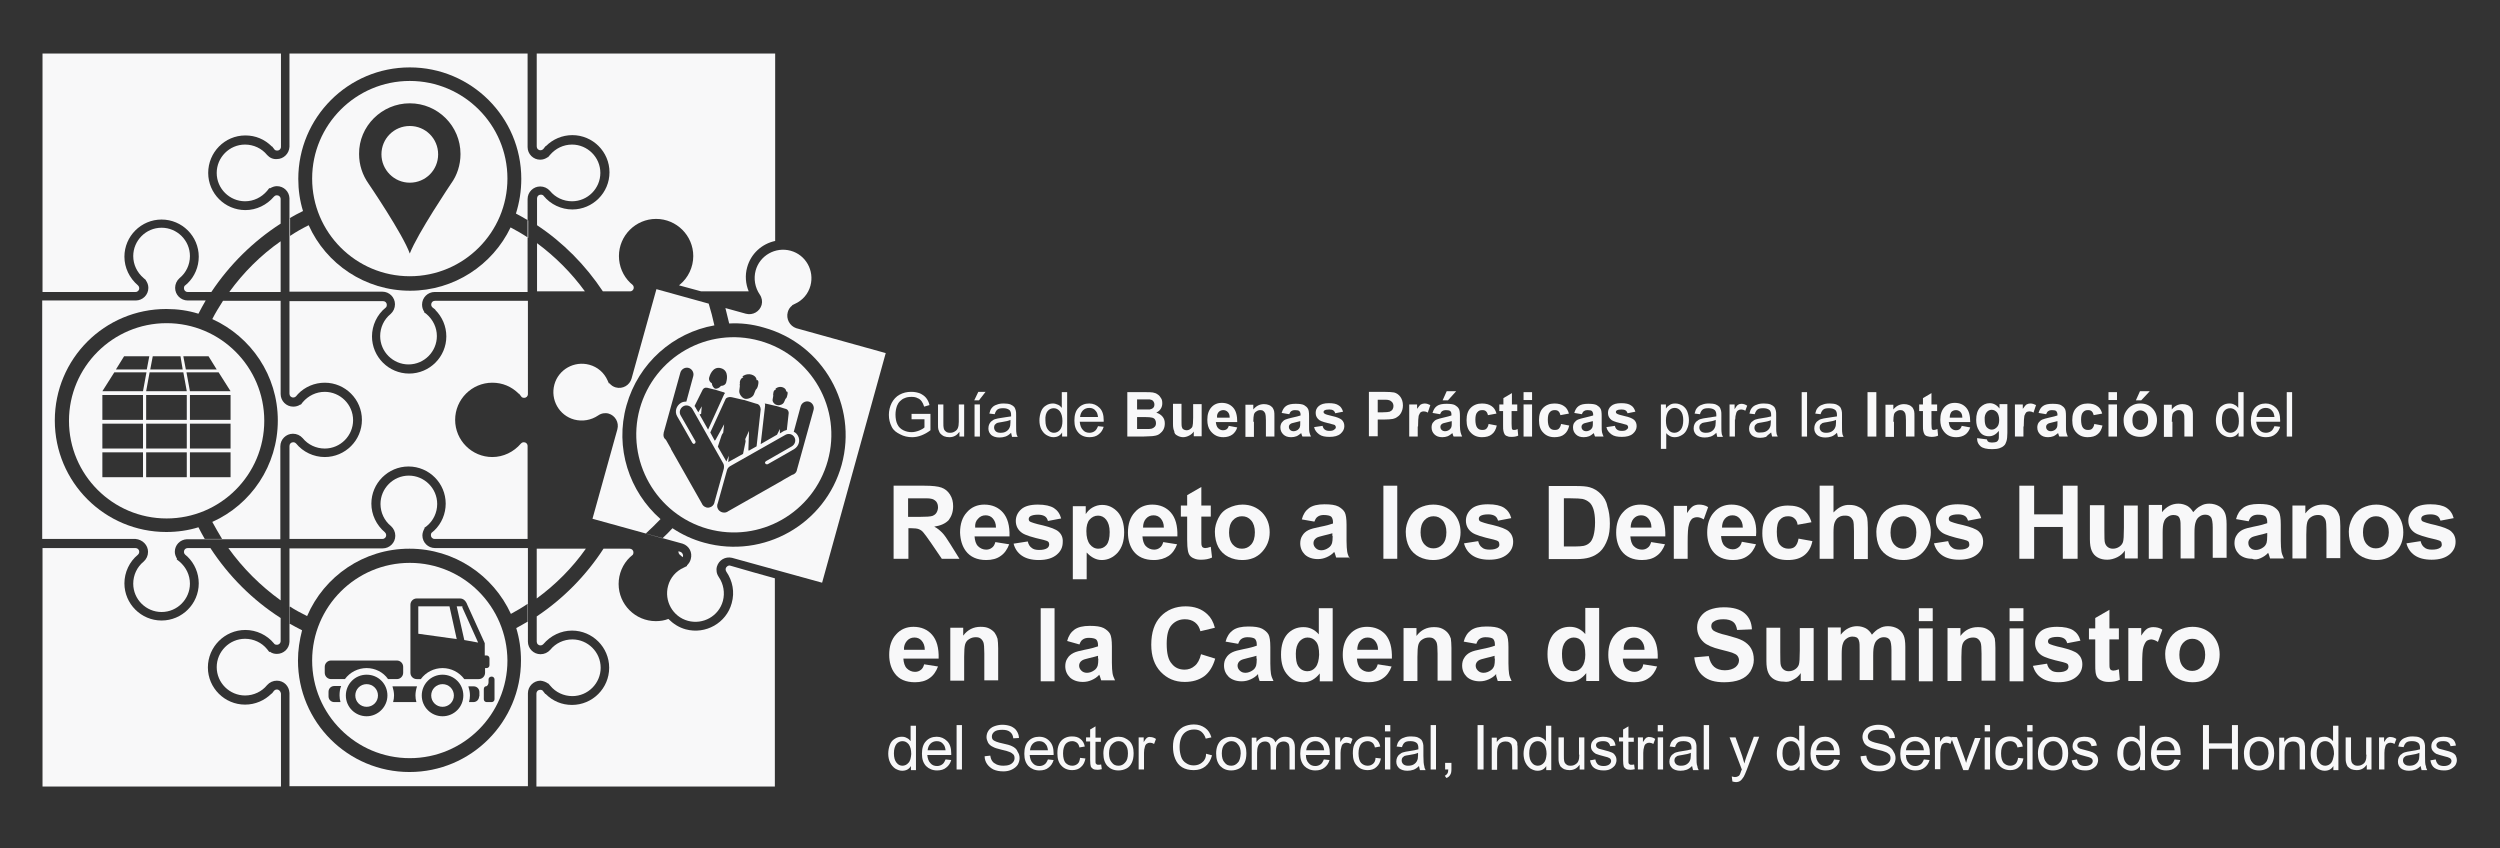 <?xml version="1.0" encoding="utf-8"?>
<!-- Generator: Adobe Illustrator 25.3.1, SVG Export Plug-In . SVG Version: 6.00 Build 0)  -->
<svg version="1.1" id="Capa_1" xmlns="http://www.w3.org/2000/svg" xmlns:xlink="http://www.w3.org/1999/xlink" x="0px" y="0px"
	 viewBox="0 0 793.7 269.3" style="enable-background:new 0 0 793.7 269.3;" xml:space="preserve">
<rect x="0" y="0" width="793.7" height="269.3" fill="#333333" stroke="none"/>
<style type="text/css">
	.st0{fill:#F8F8F9;}
</style>
<g>
	<path class="st0" d="M174,217l0.1,0l0.6,0.7c1.7,2.1,4.3,3.3,7,3.3c5,0,9-4.1,9-9c0-5-4.1-9-9-9c-2.7,0-5.3,1.2-7,3.3
		c-0.8,0.9-1.9,1.4-3.1,1.4c-2.2,0-4-1.8-4-4V174h-29.5c-2.2,0-4-1.8-4-4c0-0.8,0.3-1.6,0.7-2.3l-0.1-0.1l0.8-0.6
		c2.1-1.7,3.3-4.3,3.3-7c0-5-4.1-9-9-9c-5,0-9,4.1-9,9c0,2.7,1.2,5.3,3.3,7c0.9,0.8,1.4,1.9,1.4,3.1c0,2.2-1.8,4-4,4H91.9l0,29.7
		c-0.1,2.2-1.9,3.8-4,3.8c-0.8,0-1.6-0.2-2.2-0.7l-0.2,0.1l-0.7-0.9c-1.7-2.1-4.3-3.3-7-3.3c-5,0-9,4.1-9,9c0,5,4.1,9,9,9
		c2.7,0,5.3-1.2,7-3.3c0.8-0.9,1.9-1.4,3.1-1.4c2.2,0,3.9,1.7,4,3.9v29.6h75.7v-29.5c0-2.2,1.8-4,4-4
		C172.5,216.2,173.3,216.5,174,217z M167.6,197.3c-1.2,0.7-2.4,1.4-3.7,2.1c1,3.3,1.5,6.7,1.5,10.3c0,19.5-15.8,35.4-35.4,35.4
		c-19.5,0-35.4-15.8-35.4-35.4c0-3.3,0.5-6.5,1.3-9.6c-1.4-0.7-2.7-1.4-4.1-2.2v-5.5c1.8,1.2,3.7,2.2,5.7,3.2
		c5.4-12.6,17.9-21.4,32.5-21.4c14.3,0,26.6,8.5,32.2,20.7c1.8-1,3.6-2,5.3-3.2V197.3z"/>
	<path class="st0" d="M156.3,121.5c3.2,0,6.1,1.2,8.4,3.5l0.1,0l0.7,0.9c0.1,0.2,0.4,0.4,0.9,0.4c0.7,0,1.2-0.5,1.2-1.2V95.5l0,0h0
		v0l0,0h-29.5c-0.7,0-1.2,0.5-1.2,1.2c0,0.5,0.3,0.8,0.4,0.9l0.9,0.7l0,0.1c2.2,2.2,3.5,5.2,3.5,8.4c0,6.5-5.3,11.8-11.8,11.8
		s-11.8-5.3-11.8-11.8c0-3.5,1.6-6.9,4.3-9.1c0.2-0.1,0.4-0.4,0.4-0.9c0-0.7-0.5-1.2-1.2-1.2H91.9V125l0,0c0,0.7,0.5,1.2,1.2,1.2
		c0.5,0,0.8-0.3,0.9-0.4l0.6-0.7l0,0c2.2-2.3,5.3-3.6,8.5-3.6c6.5,0,11.8,5.3,11.8,11.8c0,6.5-5.3,11.8-11.8,11.8
		c-3.5,0-6.9-1.6-9.1-4.3c-0.1-0.1-0.4-0.4-0.9-0.4c-0.7,0-1.2,0.5-1.2,1.2h0v29.5l0,0l0,0h29.5v0c0.7,0,1.2-0.5,1.2-1.2
		c0-0.5-0.3-0.8-0.4-0.9c-2.7-2.3-4.3-5.6-4.3-9.1c0-6.5,5.3-11.8,11.8-11.8c6.5,0,11.8,5.3,11.8,11.8c0,3.2-1.3,6.3-3.6,8.5l0,0
		l-0.7,0.6c-0.2,0.1-0.4,0.4-0.4,0.9c0,0.7,0.5,1.2,1.2,1.2l0,0h29.5v-29.5c0-0.7-0.5-1.2-1.2-1.2c-0.5,0-0.8,0.3-0.9,0.4
		c-2.3,2.7-5.6,4.3-9.1,4.3c-6.5,0-11.8-5.3-11.8-11.8C144.5,126.8,149.8,121.5,156.3,121.5z"/>
	<path class="st0" d="M215.4,175c0,0.1,0,0.1,0,0.2c0,0.5,0.3,0.8,0.4,0.9c0.3,0.2,0.6,0.5,0.9,0.8c0-0.1,0.1-0.1,0.1-0.2
		c0.2-0.6-0.2-1.3-0.8-1.5l0,0L215.4,175z"/>
	<path class="st0" d="M231.9,179.6L231.9,179.6c-0.6-0.2-1.3,0.2-1.5,0.9c-0.1,0.5,0.1,0.8,0.2,1c2,2.9,2.7,6.5,1.7,10
		c-1.7,6.3-8.3,10-14.6,8.3c-2.2-0.6-4-1.8-5.5-3.3c-1.3,0.5-2.6,0.7-4,0.7c-6.5,0-11.8-5.3-11.8-11.8c0-3.2,1.3-6.3,3.6-8.5l0,0
		l0.7-0.6c0.2-0.1,0.4-0.4,0.4-0.9c0-0.7-0.5-1.2-1.2-1.2l0,0h-29.5v15.8c6-4.4,11.3-9.7,15.6-15.8h5.6
		c-5.5,8.5-12.8,15.9-21.2,21.5v8c0,0.7,0.5,1.2,1.2,1.2c0.5,0,0.8-0.3,0.9-0.4c2.3-2.7,5.6-4.3,9.1-4.3c6.5,0,11.8,5.3,11.8,11.8
		c0,6.5-5.3,11.8-11.8,11.8c-3.2,0-6.1-1.2-8.4-3.5l-0.1,0l-0.7-0.9c-0.1-0.2-0.4-0.4-0.9-0.4c-0.7,0-1.2,0.5-1.2,1.2v29.5h75.7
		v-66.1l-6.8-1.9L231.9,179.6z"/>
	<path class="st0" d="M43,92.7c0.7,0,1.2-0.5,1.2-1.2c0-0.5-0.3-0.8-0.4-0.9c-2.7-2.3-4.3-5.6-4.3-9.1c0-6.5,5.3-11.8,11.8-11.8
		s11.8,5.3,11.8,11.8c0,3.2-1.3,6.3-3.6,8.5l0,0l-0.7,0.6c-0.2,0.1-0.4,0.4-0.4,0.9c0,0.7,0.5,1.2,1.2,1.2l0,0h29.5V63.2
		c0-0.7-0.5-1.2-1.2-1.2c-0.5,0-0.8,0.3-0.9,0.4c-2.3,2.7-5.6,4.3-9.1,4.3c-6.5,0-11.8-5.3-11.8-11.8S71.3,43,77.9,43
		c3.2,0,6.1,1.2,8.4,3.5l0.1,0l0.7,0.9c0.1,0.2,0.4,0.4,0.9,0.4c0.7,0,1.2-0.5,1.2-1.2V17H13.5v75.7L43,92.7L43,92.7z M89.1,71v5.6
		c-6.3,4.4-11.8,9.9-16.3,16.1h-5.7C72.9,84,80.4,76.6,89.1,71z"/>
	<path class="st0" d="M84.8,49.2c-1.7-2.1-4.3-3.3-7-3.3c-5,0-9,4.1-9,9c0,5,4.1,9,9,9c2.7,0,5.2-1.2,7-3.3l0.7-0.9l0.2,0.1
		c0.7-0.4,1.4-0.7,2.2-0.7c2.2,0,3.9,1.7,4,3.8l0,29.7h29.5c2.2,0,4,1.8,4,4c0,1.2-0.5,2.3-1.4,3.1c-2.1,1.7-3.3,4.3-3.3,7
		c0,5,4.1,9,9,9c5,0,9-4.1,9-9c0-2.7-1.2-5.2-3.3-7l-0.8-0.6l0.1-0.1c-0.5-0.7-0.7-1.5-0.7-2.3c0-2.2,1.8-4,4-4h29.5V63.2
		c0-2.2,1.8-4,4-4c1.2,0,2.3,0.5,3.1,1.4c1.7,2.1,4.3,3.3,7,3.3c5,0,9-4.1,9-9c0-5-4.1-9-9-9c-2.7,0-5.2,1.2-7,3.3l-0.6,0.7l-0.1,0
		c-0.7,0.5-1.5,0.8-2.4,0.8c-2.2,0-4-1.8-4-4V17H91.9v29.6c-0.1,2.2-1.9,3.9-4,3.9C86.7,50.6,85.6,50.1,84.8,49.2z M91.9,69.3
		c1.4-0.8,2.8-1.6,4.3-2.3c-1-3.2-1.5-6.7-1.5-10.2c0-19.5,15.8-35.4,35.4-35.4c19.5,0,35.4,15.8,35.4,35.4c0,3.8-0.6,7.5-1.7,11
		c1.3,0.7,2.6,1.4,3.9,2.2v5.5c-1.8-1.2-3.7-2.3-5.6-3.3c-5.7,11.9-17.9,20.1-31.9,20.1c-14.3,0-26.7-8.5-32.2-20.8
		c-2,1-4,2.1-5.9,3.4V69.3z"/>
	<path class="st0" d="M171.6,47.7c0.5,0,0.8-0.3,0.9-0.4l0.7-0.9l0.1,0c2.2-2.2,5.2-3.5,8.4-3.5c6.5,0,11.8,5.3,11.8,11.8
		c0,6.5-5.3,11.8-11.8,11.8c-3.5,0-6.9-1.6-9.1-4.3c-0.1-0.2-0.4-0.4-0.9-0.4c-0.7,0-1.2,0.5-1.2,1.2v8.5c8.3,5.5,15.4,12.7,20.9,21
		h-5.7c-4.3-5.9-9.4-11-15.2-15.3v15.3h29.5l0,0c0.7,0,1.2-0.5,1.2-1.2c0-0.5-0.3-0.8-0.4-0.9l-0.7-0.6l0,0
		c-2.3-2.2-3.6-5.3-3.6-8.5c0-6.5,5.3-11.8,11.8-11.8c6.5,0,11.8,5.3,11.8,11.8c0,3.5-1.6,6.9-4.3,9.1c-0.1,0-0.1,0.1-0.2,0.2l7,1.9
		h15.1c-1-2.4-1.2-5.1-0.5-7.6c1.2-4.4,4.7-7.5,8.9-8.4V17h-75.7v29.5C170.4,47.2,170.9,47.7,171.6,47.7z"/>
	<path class="st0" d="M47,175.2c0,1.2-0.5,2.3-1.4,3.1c-2.1,1.7-3.3,4.3-3.3,7c0,5,4.1,9,9,9c5,0,9-4.1,9-9c0-2.7-1.2-5.2-3.3-7
		l-0.9-0.7l0.1-0.2c-0.4-0.7-0.7-1.4-0.7-2.2c0-2.2,1.7-3.9,3.8-4l29.7,0v-29.5c0-2.2,1.8-4,4-4c1.2,0,2.3,0.5,3.1,1.4
		c1.7,2.1,4.3,3.3,7,3.3c5,0,9-4.1,9-9c0-5-4.1-9-9-9c-2.7,0-5.2,1.2-7,3.3l-0.6,0.8l-0.1-0.1c-0.7,0.5-1.5,0.7-2.3,0.7
		c-2.2,0-4-1.8-4-4V95.5H70.8c-1.2,1.9-2.4,3.8-3.4,5.8c12.3,5.6,20.8,17.9,20.8,32.2c0,14.3-8.5,26.7-20.8,32.2
		c1,1.8,2,3.6,3.1,5.4h-5.5c-0.7-1.2-1.4-2.5-2-3.7c-3.2,1-6.7,1.5-10.2,1.5c-19.5,0-35.4-15.8-35.4-35.4s15.8-35.4,35.4-35.4
		c3.6,0,7,0.5,10.2,1.5c0.7-1.4,1.5-2.8,2.3-4.2h-5.7c-2.2,0-4-1.8-4-4c0-1.2,0.5-2.3,1.4-3.1c2.1-1.7,3.3-4.3,3.3-7c0-5-4.1-9-9-9
		c-5,0-9,4.1-9,9c0,2.7,1.2,5.2,3.3,7l0.7,0.6l0,0.1c0.5,0.7,0.8,1.5,0.8,2.4c0,2.2-1.8,4-4,4H13.4v75.7h29.6
		C45.3,171.3,47,173.1,47,175.2z"/>
	<path class="st0" d="M87.9,218.9c-0.5,0-0.8,0.3-0.9,0.4l-0.7,0.9l-0.1,0c-2.2,2.2-5.2,3.5-8.4,3.5c-6.5,0-11.8-5.3-11.8-11.8
		S71.3,200,77.9,200c3.5,0,6.9,1.6,9.1,4.3c0.1,0.2,0.4,0.4,0.9,0.4c0.7,0,1.2-0.5,1.2-1.2V174H59.6l0,0c-0.7,0-1.2,0.5-1.2,1.2
		c0,0.5,0.3,0.8,0.4,0.9l0.7,0.6l0,0c2.3,2.2,3.6,5.3,3.6,8.5c0,6.5-5.3,11.8-11.8,11.8s-11.8-5.3-11.8-11.8c0-3.5,1.6-6.9,4.3-9.1
		c0.1-0.1,0.4-0.4,0.4-0.9c0-0.7-0.5-1.2-1.2-1.2v0H13.5v75.7h75.7v-29.5C89.1,219.5,88.6,218.9,87.9,218.9z M72.5,174
		c4.6,6.4,10.2,12,16.6,16.6v5.6c-8.9-5.7-16.5-13.3-22.3-22.2H72.5z"/>
	<path class="st0" d="M285.8,137.9c1.1,0.6,2.4,0.9,3.8,0.9c1,0,2-0.2,3-0.6s1.9-0.9,2.8-1.6v-5.2l-6,0v1.7h4.1v2.6
		c-0.4,0.4-1,0.7-1.7,1c-0.8,0.3-1.6,0.5-2.4,0.5c-0.9,0-1.8-0.2-2.6-0.6c-0.8-0.4-1.5-1-1.9-1.9c-0.4-0.8-0.6-1.9-0.6-3.1
		c0-1,0.2-2,0.5-2.8c0.2-0.5,0.5-1,0.9-1.4c0.4-0.4,0.9-0.8,1.5-1c0.6-0.3,1.4-0.4,2.2-0.4c0.7,0,1.4,0.1,1.9,0.4
		c0.6,0.2,1,0.6,1.3,1c0.3,0.4,0.6,1,0.8,1.7l1.7-0.5c-0.2-0.9-0.6-1.7-1.1-2.3c-0.5-0.6-1.1-1-1.9-1.4c-0.8-0.3-1.7-0.5-2.8-0.5
		c-1.4,0-2.6,0.3-3.7,0.9c-1.1,0.6-1.9,1.5-2.5,2.6c-0.6,1.2-0.9,2.5-0.9,3.8c0,1.4,0.3,2.6,0.9,3.8S284.6,137.3,285.8,137.9z"/>
	<path class="st0" d="M298.5,137.6c0.3,0.3,0.6,0.6,1.2,0.9c0.5,0.2,1.1,0.3,1.7,0.3c1.4,0,2.4-0.6,3.2-1.7v1.5h1.5v-10.2h-1.7v5.5
		c0,0.9-0.1,1.5-0.3,2c-0.2,0.5-0.5,0.8-1,1.1s-0.9,0.4-1.5,0.4c-0.5,0-1-0.1-1.3-0.4c-0.4-0.3-0.6-0.6-0.7-1.1
		c-0.1-0.3-0.1-0.9-0.1-1.8v-5.7h-1.7v6.3c0,0.7,0,1.3,0.1,1.6C298.1,136.8,298.2,137.2,298.5,137.6z"/>
	<polygon class="st0" points="312.9,124.4 310.6,124.4 309.3,127.1 310.8,127.1 	"/>
	<rect x="309.4" y="128.4" class="st0" width="1.7" height="10.2"/>
	<path class="st0" d="M317.7,132.7c-0.7,0.1-1.2,0.2-1.5,0.3c-0.5,0.1-0.9,0.3-1.2,0.6c-0.4,0.2-0.7,0.6-0.9,1
		c-0.2,0.4-0.3,0.9-0.3,1.4c0,0.9,0.3,1.5,0.9,2.1c0.6,0.5,1.5,0.8,2.6,0.8c0.7,0,1.3-0.1,1.9-0.3c0.6-0.2,1.2-0.6,1.8-1.2
		c0.1,0.5,0.2,0.9,0.3,1.3h1.8c-0.2-0.4-0.4-0.8-0.4-1.2c-0.1-0.4-0.1-1.4-0.1-3V132c0-0.8,0-1.3-0.1-1.6c-0.1-0.5-0.3-0.9-0.5-1.2
		c-0.3-0.3-0.7-0.6-1.2-0.8c-0.5-0.2-1.3-0.3-2.1-0.3c-0.9,0-1.6,0.1-2.3,0.4c-0.7,0.2-1.2,0.6-1.5,1c-0.4,0.4-0.6,1-0.8,1.8
		l1.7,0.2c0.2-0.7,0.5-1.2,0.9-1.5c0.4-0.3,1-0.4,1.8-0.4c0.9,0,1.5,0.2,2,0.6c0.3,0.3,0.5,0.8,0.5,1.5c0,0.1,0,0.2,0,0.5
		C320.1,132.3,319.1,132.5,317.7,132.7z M320.8,134.1c0,0.8-0.1,1.3-0.3,1.7c-0.2,0.5-0.6,0.9-1.1,1.2c-0.5,0.3-1.1,0.4-1.8,0.4
		c-0.7,0-1.2-0.2-1.5-0.5c-0.3-0.3-0.5-0.7-0.5-1.2c0-0.3,0.1-0.6,0.2-0.8c0.2-0.2,0.4-0.4,0.7-0.6c0.3-0.1,0.8-0.2,1.5-0.3
		c1.3-0.2,2.2-0.4,2.8-0.7V134.1z"/>
	<path class="st0" d="M332.2,138.1c0.7,0.4,1.4,0.7,2.2,0.7c1.3,0,2.2-0.5,2.8-1.5v1.3h1.6v-14.1h-1.7v5c-0.3-0.4-0.7-0.8-1.2-1
		s-1-0.4-1.6-0.4c-0.8,0-1.6,0.2-2.3,0.7c-0.7,0.4-1.2,1.1-1.5,1.9s-0.5,1.8-0.5,2.8c0,1,0.2,2,0.6,2.8
		C331,137,331.5,137.7,332.2,138.1z M332.6,130.5c0.5-0.6,1.2-0.9,1.9-0.9c0.8,0,1.4,0.3,2,1c0.5,0.7,0.8,1.7,0.8,3.1
		c0,1.3-0.3,2.2-0.8,2.8c-0.5,0.6-1.2,0.9-1.9,0.9c-0.7,0-1.4-0.3-1.9-1c-0.5-0.6-0.8-1.6-0.8-2.9
		C331.8,132.1,332.1,131.1,332.6,130.5z"/>
	<path class="st0" d="M345.9,138.8c1.2,0,2.2-0.3,2.9-0.9c0.8-0.6,1.3-1.4,1.6-2.4l-1.8-0.2c-0.3,0.7-0.6,1.3-1.1,1.6
		c-0.4,0.3-1,0.5-1.6,0.5c-0.9,0-1.6-0.3-2.1-0.9c-0.6-0.6-0.9-1.5-1-2.6h7.6c0-0.2,0-0.4,0-0.5c0-1.7-0.4-3-1.3-3.9
		c-0.9-0.9-2-1.4-3.3-1.4c-1.4,0-2.6,0.5-3.4,1.4c-0.9,0.9-1.3,2.3-1.3,4c0,1.7,0.4,2.9,1.3,3.9
		C343.2,138.3,344.4,138.8,345.9,138.8z M343.8,130.3c0.5-0.5,1.2-0.8,2-0.8c0.9,0,1.6,0.3,2.1,1c0.4,0.4,0.6,1.1,0.7,1.9h-5.7
		C343,131.6,343.2,130.9,343.8,130.3z"/>
	<path class="st0" d="M366.3,138.4c0.8-0.1,1.4-0.3,1.9-0.7c0.5-0.4,0.9-0.8,1.2-1.4c0.3-0.6,0.4-1.2,0.4-1.9c0-0.8-0.2-1.5-0.7-2.1
		c-0.5-0.6-1.1-1-2-1.3c0.6-0.3,1.1-0.7,1.4-1.2c0.4-0.6,0.5-1.2,0.5-1.8c0-0.6-0.1-1.2-0.4-1.6c-0.3-0.5-0.6-0.9-1.1-1.2
		c-0.4-0.3-0.9-0.5-1.5-0.6c-0.5-0.1-1.4-0.1-2.5-0.1h-5.6v14.1h4.8C364.7,138.5,365.9,138.5,366.3,138.4z M361,126.8h1.6
		c1.3,0,2.1,0,2.4,0c0.5,0.1,0.8,0.2,1.1,0.5c0.2,0.3,0.4,0.6,0.4,1.1c0,0.5-0.1,0.8-0.4,1.1c-0.3,0.3-0.7,0.4-1.1,0.5
		c-0.3,0-1,0-2.1,0H361V126.8z M361,132.4h2.3c1.3,0,2.1,0.1,2.5,0.2c0.4,0.1,0.7,0.3,0.9,0.6c0.2,0.3,0.3,0.7,0.3,1.1
		c0,0.5-0.1,0.9-0.4,1.2c-0.3,0.3-0.6,0.5-1,0.6c-0.3,0.1-0.9,0.1-1.9,0.1H361V132.4z"/>
	<path class="st0" d="M373.8,138.3c0.5,0.3,1.2,0.5,1.8,0.5c0.7,0,1.3-0.2,1.9-0.5c0.6-0.3,1.1-0.7,1.5-1.3v1.5h2.5v-10.2h-2.7v4.3
		c0,1.5-0.1,2.4-0.2,2.7c-0.1,0.4-0.4,0.7-0.7,0.9c-0.4,0.3-0.8,0.4-1.2,0.4c-0.4,0-0.7-0.1-1-0.3c-0.3-0.2-0.4-0.4-0.5-0.8
		c-0.1-0.3-0.1-1.2-0.1-2.6v-4.7h-2.7v6.4c0,1,0.1,1.7,0.4,2.3C372.8,137.6,373.2,138,373.8,138.3z"/>
	<path class="st0" d="M388.4,138.8c1.1,0,2.1-0.3,2.8-0.8c0.7-0.5,1.3-1.3,1.6-2.3l-2.7-0.5c-0.1,0.5-0.4,0.9-0.7,1.1
		c-0.3,0.2-0.6,0.3-1.1,0.3c-0.6,0-1.1-0.2-1.6-0.7c-0.4-0.4-0.6-1.1-0.7-1.9h6.8c0-2.1-0.4-3.6-1.3-4.6c-0.9-1-2.1-1.5-3.6-1.5
		c-1.4,0-2.5,0.5-3.3,1.4c-0.9,1-1.3,2.3-1.3,4c0,1.4,0.3,2.6,1,3.5C385.4,138.2,386.7,138.8,388.4,138.8z M386.9,130.8
		c0.4-0.4,0.9-0.6,1.5-0.6c0.5,0,1,0.2,1.4,0.6c0.4,0.4,0.6,1,0.6,1.8h-4C386.3,131.8,386.5,131.3,386.9,130.8z"/>
	<path class="st0" d="M397.9,133.9c0-1.1,0.1-1.9,0.2-2.3c0.1-0.4,0.4-0.8,0.8-1c0.4-0.3,0.8-0.4,1.3-0.4c0.4,0,0.7,0.1,0.9,0.3
		c0.3,0.2,0.4,0.4,0.6,0.8c0.1,0.3,0.2,1,0.2,2.1v5.2h2.7v-6.3c0-0.8,0-1.4-0.1-1.8c-0.1-0.4-0.3-0.8-0.5-1.1
		c-0.3-0.3-0.6-0.6-1.1-0.8s-1-0.3-1.6-0.3c-1.4,0-2.5,0.6-3.4,1.7v-1.5h-2.5v10.2h2.7V133.9z"/>
	<path class="st0" d="M410.2,132.6c-0.9,0.2-1.6,0.4-2.1,0.6c-0.5,0.2-0.9,0.6-1.2,1c-0.3,0.5-0.4,1-0.4,1.5c0,0.9,0.3,1.6,0.9,2.2
		c0.6,0.6,1.4,0.9,2.5,0.9c0.6,0,1.2-0.1,1.7-0.3c0.5-0.2,1-0.6,1.5-1c0,0.1,0.1,0.2,0.1,0.3c0.1,0.4,0.2,0.6,0.3,0.8h2.7
		c-0.2-0.5-0.4-0.9-0.5-1.4c-0.1-0.4-0.1-1.1-0.1-2l0-3.1c0-1.2-0.1-2-0.4-2.4c-0.2-0.4-0.7-0.8-1.2-1.1c-0.6-0.3-1.5-0.4-2.7-0.4
		c-1.3,0-2.3,0.2-3,0.7c-0.7,0.5-1.1,1.2-1.4,2.2l2.4,0.4c0.2-0.5,0.4-0.8,0.7-1c0.3-0.2,0.6-0.3,1.1-0.3c0.7,0,1.2,0.1,1.4,0.3
		s0.4,0.6,0.4,1.1v0.3C412.4,132.1,411.5,132.3,410.2,132.6z M412.8,134.2c0,0.6,0,1.1-0.1,1.3c-0.1,0.4-0.3,0.6-0.6,0.9
		c-0.4,0.3-0.9,0.5-1.4,0.5c-0.4,0-0.8-0.1-1.1-0.4c-0.3-0.3-0.4-0.6-0.4-1c0-0.4,0.2-0.7,0.5-0.9c0.2-0.2,0.7-0.3,1.5-0.5
		c0.7-0.2,1.3-0.3,1.6-0.4V134.2z"/>
	<path class="st0" d="M422.1,136.8c-0.6,0-1.1-0.1-1.5-0.4c-0.4-0.3-0.6-0.7-0.7-1.2l-2.7,0.4c0.2,1,0.8,1.7,1.6,2.3
		c0.8,0.6,1.9,0.8,3.3,0.8c1.5,0,2.7-0.3,3.5-1c0.8-0.7,1.2-1.5,1.2-2.4c0-0.9-0.3-1.5-0.8-2c-0.6-0.5-1.6-0.9-3-1.2
		c-1.4-0.3-2.3-0.6-2.5-0.8c-0.2-0.1-0.3-0.3-0.3-0.5c0-0.2,0.1-0.4,0.3-0.5c0.3-0.2,0.8-0.3,1.5-0.3c0.6,0,1,0.1,1.3,0.3
		c0.3,0.2,0.5,0.5,0.6,0.9l2.5-0.5c-0.3-0.9-0.7-1.6-1.4-2c-0.7-0.5-1.7-0.7-3.1-0.7c-1.5,0-2.5,0.3-3.2,0.9c-0.7,0.6-1,1.3-1,2.2
		c0,1,0.4,1.7,1.2,2.3c0.6,0.4,2,0.8,4.1,1.3c0.5,0.1,0.8,0.2,0.9,0.4c0.1,0.1,0.2,0.3,0.2,0.5c0,0.3-0.1,0.5-0.4,0.7
		C423.3,136.7,422.8,136.8,422.1,136.8z"/>
	<path class="st0" d="M437.4,133.2h1.9c1.3,0,2.3-0.1,2.9-0.2c0.5-0.1,1-0.3,1.5-0.7c0.5-0.3,0.9-0.8,1.2-1.4
		c0.3-0.6,0.5-1.3,0.5-2.2c0-1.1-0.3-2-0.8-2.7c-0.5-0.7-1.2-1.2-2-1.4c-0.5-0.1-1.7-0.2-3.4-0.2h-4.6v14.1h2.8V133.2z M437.4,126.9
		h1.4c1,0,1.7,0,2,0.1c0.5,0.1,0.8,0.3,1.1,0.6c0.3,0.3,0.5,0.8,0.5,1.3c0,0.4-0.1,0.8-0.3,1.1c-0.2,0.3-0.5,0.5-0.9,0.7
		c-0.4,0.1-1.1,0.2-2.2,0.2h-1.6V126.9z"/>
	<path class="st0" d="M450.2,135.4c0-1.7,0.1-2.9,0.2-3.4c0.2-0.5,0.4-0.9,0.6-1.1c0.3-0.2,0.6-0.3,1-0.3c0.4,0,0.8,0.1,1.3,0.4
		l0.8-2.4c-0.6-0.3-1.2-0.5-1.8-0.5c-0.4,0-0.8,0.1-1.2,0.3c-0.3,0.2-0.7,0.7-1.2,1.4v-1.4h-2.5v10.2h2.7V135.4z"/>
	<polygon class="st0" points="462.3,124.2 459.3,124.2 458,127.1 459.7,127.1 	"/>
	<path class="st0" d="M463.5,135.2l0-3.1c0-1.2-0.1-2-0.4-2.4c-0.2-0.4-0.7-0.8-1.2-1.1c-0.6-0.3-1.5-0.4-2.7-0.4
		c-1.3,0-2.3,0.2-3,0.7c-0.7,0.5-1.1,1.2-1.4,2.2l2.4,0.4c0.2-0.5,0.4-0.8,0.7-1c0.3-0.2,0.6-0.3,1.1-0.3c0.7,0,1.2,0.1,1.4,0.3
		c0.3,0.2,0.4,0.6,0.4,1.1v0.3c-0.5,0.2-1.4,0.4-2.6,0.7c-0.9,0.2-1.6,0.4-2.1,0.6c-0.5,0.2-0.9,0.6-1.2,1s-0.4,1-0.4,1.5
		c0,0.9,0.3,1.6,0.9,2.2c0.6,0.6,1.4,0.9,2.5,0.9c0.6,0,1.2-0.1,1.7-0.3c0.5-0.2,1-0.6,1.5-1c0,0.1,0.1,0.2,0.1,0.3
		c0.1,0.4,0.2,0.6,0.3,0.8h2.7c-0.2-0.5-0.4-0.9-0.5-1.4C463.6,136.8,463.5,136.1,463.5,135.2z M460.9,134.2c0,0.6,0,1.1-0.1,1.3
		c-0.1,0.4-0.3,0.6-0.6,0.9c-0.4,0.3-0.9,0.5-1.4,0.5c-0.4,0-0.8-0.1-1.1-0.4c-0.3-0.3-0.4-0.6-0.4-1c0-0.4,0.2-0.7,0.5-0.9
		c0.2-0.2,0.7-0.3,1.5-0.5c0.7-0.2,1.3-0.3,1.6-0.4V134.2z"/>
	<path class="st0" d="M470.5,138.8c1.3,0,2.4-0.3,3.1-0.9c0.8-0.6,1.3-1.5,1.6-2.8l-2.6-0.5c-0.1,0.7-0.4,1.2-0.7,1.5
		c-0.3,0.3-0.7,0.4-1.3,0.4c-0.7,0-1.2-0.2-1.6-0.7c-0.4-0.5-0.6-1.4-0.6-2.6c0-1.1,0.2-1.9,0.6-2.3c0.4-0.5,0.9-0.7,1.6-0.7
		c0.5,0,0.9,0.1,1.2,0.4c0.3,0.3,0.5,0.7,0.6,1.2l2.7-0.5c-0.3-1.1-0.8-1.9-1.6-2.4c-0.7-0.5-1.7-0.8-3-0.8c-1.5,0-2.7,0.5-3.6,1.4
		s-1.3,2.2-1.3,3.9c0,1.7,0.4,3,1.3,3.9C467.8,138.3,469,138.8,470.5,138.8z"/>
	<path class="st0" d="M480.7,136.5c-0.2,0-0.3,0-0.5-0.1c-0.1-0.1-0.2-0.2-0.2-0.3c0-0.1-0.1-0.6-0.1-1.5v-4.1h1.8v-2.1H480v-3.6
		l-2.7,1.6v2H476v2.1h1.2v4.4c0,1,0,1.6,0.1,1.9c0.1,0.4,0.2,0.8,0.4,1.1c0.2,0.3,0.5,0.5,0.9,0.6c0.4,0.2,0.8,0.2,1.3,0.2
		c0.8,0,1.5-0.1,2.1-0.4l-0.2-2.1C481.3,136.5,481,136.5,480.7,136.5z"/>
	<rect x="483.7" y="128.4" class="st0" width="2.7" height="10.2"/>
	<rect x="483.7" y="124.5" class="st0" width="2.7" height="2.5"/>
	<path class="st0" d="M493.5,138.8c1.3,0,2.4-0.3,3.1-0.9c0.8-0.6,1.3-1.5,1.6-2.8l-2.6-0.5c-0.1,0.7-0.4,1.2-0.7,1.5
		c-0.3,0.3-0.7,0.4-1.3,0.4c-0.7,0-1.2-0.2-1.6-0.7c-0.4-0.5-0.6-1.4-0.6-2.6c0-1.1,0.2-1.9,0.6-2.3c0.4-0.5,0.9-0.7,1.6-0.7
		c0.5,0,0.9,0.1,1.2,0.4c0.3,0.3,0.5,0.7,0.6,1.2l2.7-0.5c-0.3-1.1-0.8-1.9-1.6-2.4c-0.7-0.5-1.7-0.8-3-0.8c-1.5,0-2.7,0.5-3.6,1.4
		s-1.3,2.2-1.3,3.9c0,1.7,0.4,3,1.3,3.9C490.8,138.3,492,138.8,493.5,138.8z"/>
	<path class="st0" d="M503.1,132.6c-0.9,0.2-1.6,0.4-2.1,0.6c-0.5,0.2-0.9,0.6-1.2,1s-0.4,1-0.4,1.5c0,0.9,0.3,1.6,0.9,2.2
		c0.6,0.6,1.4,0.9,2.5,0.9c0.6,0,1.2-0.1,1.7-0.3c0.5-0.2,1-0.6,1.5-1c0,0.1,0.1,0.2,0.1,0.3c0.1,0.4,0.2,0.6,0.3,0.8h2.7
		c-0.2-0.5-0.4-0.9-0.5-1.4c-0.1-0.4-0.1-1.1-0.1-2l0-3.1c0-1.2-0.1-2-0.4-2.4c-0.2-0.4-0.7-0.8-1.2-1.1c-0.6-0.3-1.5-0.4-2.7-0.4
		c-1.3,0-2.3,0.2-3,0.7c-0.7,0.5-1.1,1.2-1.4,2.2l2.4,0.4c0.2-0.5,0.4-0.8,0.7-1c0.3-0.2,0.6-0.3,1.1-0.3c0.7,0,1.2,0.1,1.4,0.3
		s0.4,0.6,0.4,1.1v0.3C505.2,132.1,504.3,132.3,503.1,132.6z M505.7,134.2c0,0.6,0,1.1-0.1,1.3c-0.1,0.4-0.3,0.6-0.6,0.9
		c-0.4,0.3-0.9,0.5-1.4,0.5c-0.4,0-0.8-0.1-1.1-0.4c-0.3-0.3-0.4-0.6-0.4-1c0-0.4,0.2-0.7,0.5-0.9c0.2-0.2,0.7-0.3,1.5-0.5
		c0.7-0.2,1.3-0.3,1.6-0.4V134.2z"/>
	<path class="st0" d="M514.9,136.8c-0.6,0-1.1-0.1-1.5-0.4c-0.4-0.3-0.6-0.7-0.7-1.2l-2.7,0.4c0.2,1,0.8,1.7,1.6,2.3
		c0.8,0.6,1.9,0.8,3.3,0.8c1.5,0,2.7-0.3,3.5-1c0.8-0.7,1.2-1.5,1.2-2.4c0-0.9-0.3-1.5-0.8-2c-0.6-0.5-1.6-0.9-3-1.2
		c-1.4-0.3-2.3-0.6-2.5-0.8c-0.2-0.1-0.3-0.3-0.3-0.5c0-0.2,0.1-0.4,0.3-0.5c0.3-0.2,0.8-0.3,1.5-0.3c0.6,0,1,0.1,1.3,0.3
		c0.3,0.2,0.5,0.5,0.6,0.9l2.5-0.5c-0.3-0.9-0.7-1.6-1.4-2c-0.7-0.5-1.7-0.7-3.1-0.7c-1.5,0-2.5,0.3-3.2,0.9c-0.7,0.6-1,1.3-1,2.2
		c0,1,0.4,1.7,1.2,2.3c0.6,0.4,2,0.8,4.1,1.3c0.5,0.1,0.8,0.2,0.9,0.4c0.1,0.1,0.2,0.3,0.2,0.5c0,0.3-0.1,0.5-0.4,0.7
		C516.2,136.7,515.6,136.8,514.9,136.8z"/>
	<path class="st0" d="M531.7,138.8c0.8,0,1.5-0.2,2.3-0.7c0.7-0.4,1.3-1.1,1.6-1.9c0.4-0.8,0.6-1.8,0.6-2.8c0-1-0.2-1.9-0.5-2.7
		c-0.3-0.8-0.8-1.4-1.5-1.9c-0.7-0.4-1.4-0.7-2.3-0.7c-0.7,0-1.2,0.1-1.7,0.4c-0.5,0.3-0.9,0.6-1.3,1.2v-1.3h-1.6v14.1h1.7v-5
		c0.3,0.4,0.7,0.7,1.1,0.9C530.6,138.7,531.1,138.8,531.7,138.8z M528.9,133.5c0-1.3,0.3-2.3,0.8-3c0.6-0.7,1.2-1,2-1
		c0.7,0,1.4,0.3,1.9,1c0.5,0.6,0.8,1.6,0.8,2.9c0,1.4-0.3,2.4-0.8,3c-0.5,0.6-1.2,1-2,1c-0.8,0-1.4-0.3-1.9-0.9
		C529.1,135.8,528.9,134.8,528.9,133.5z"/>
	<path class="st0" d="M541.6,132.7c-0.7,0.1-1.2,0.2-1.5,0.3c-0.5,0.1-0.9,0.3-1.2,0.6c-0.4,0.2-0.7,0.6-0.9,1
		c-0.2,0.4-0.3,0.9-0.3,1.4c0,0.9,0.3,1.5,0.9,2.1c0.6,0.5,1.5,0.8,2.6,0.8c0.7,0,1.3-0.1,1.9-0.3c0.6-0.2,1.2-0.6,1.8-1.2
		c0.1,0.5,0.2,0.9,0.3,1.3h1.8c-0.2-0.4-0.4-0.8-0.4-1.2c-0.1-0.4-0.1-1.4-0.1-3V132c0-0.8,0-1.3-0.1-1.6c-0.1-0.5-0.3-0.9-0.5-1.2
		c-0.3-0.3-0.7-0.6-1.2-0.8c-0.5-0.2-1.3-0.3-2.1-0.3c-0.9,0-1.6,0.1-2.3,0.4c-0.7,0.2-1.2,0.6-1.5,1c-0.4,0.4-0.6,1-0.8,1.8
		l1.7,0.2c0.2-0.7,0.5-1.2,0.9-1.5c0.4-0.3,1-0.4,1.8-0.4c0.9,0,1.5,0.2,2,0.6c0.3,0.3,0.5,0.8,0.5,1.5c0,0.1,0,0.2,0,0.5
		C544.1,132.3,543,132.5,541.6,132.7z M544.7,134.1c0,0.8-0.1,1.3-0.3,1.7c-0.2,0.5-0.6,0.9-1.1,1.2c-0.5,0.3-1.1,0.4-1.8,0.4
		c-0.7,0-1.2-0.2-1.5-0.5c-0.3-0.3-0.5-0.7-0.5-1.2c0-0.3,0.1-0.6,0.2-0.8c0.2-0.2,0.4-0.4,0.7-0.6c0.3-0.1,0.8-0.2,1.5-0.3
		c1.3-0.2,2.2-0.4,2.8-0.7V134.1z"/>
	<path class="st0" d="M550.9,133.2c0-0.7,0.1-1.4,0.3-2c0.1-0.4,0.3-0.7,0.6-0.9c0.3-0.2,0.6-0.3,1-0.3c0.4,0,0.8,0.1,1.3,0.4
		l0.6-1.6c-0.6-0.4-1.2-0.6-1.8-0.6c-0.4,0-0.8,0.1-1.1,0.3c-0.3,0.2-0.7,0.7-1.1,1.4v-1.5h-1.6v10.2h1.7V133.2z"/>
	<path class="st0" d="M562.3,137.3c0.1,0.5,0.2,0.9,0.3,1.3h1.8c-0.2-0.4-0.4-0.8-0.4-1.2c-0.1-0.4-0.1-1.4-0.1-3V132
		c0-0.8,0-1.3-0.1-1.6c-0.1-0.5-0.3-0.9-0.5-1.2c-0.3-0.3-0.7-0.6-1.2-0.8c-0.5-0.2-1.3-0.3-2.1-0.3c-0.9,0-1.6,0.1-2.3,0.4
		c-0.7,0.2-1.2,0.6-1.5,1c-0.4,0.4-0.6,1-0.8,1.8l1.7,0.2c0.2-0.7,0.5-1.2,0.9-1.5c0.4-0.3,1-0.4,1.8-0.4c0.9,0,1.5,0.2,2,0.6
		c0.3,0.3,0.5,0.8,0.5,1.5c0,0.1,0,0.2,0,0.5c-0.7,0.2-1.7,0.4-3.1,0.6c-0.7,0.1-1.2,0.2-1.5,0.3c-0.5,0.1-0.9,0.3-1.2,0.6
		c-0.4,0.2-0.7,0.6-0.9,1c-0.2,0.4-0.3,0.9-0.3,1.4c0,0.9,0.3,1.5,0.9,2.1c0.6,0.5,1.5,0.8,2.6,0.8c0.7,0,1.3-0.1,1.9-0.3
		C561.1,138.2,561.7,137.8,562.3,137.3z M557.5,137c-0.3-0.3-0.5-0.7-0.5-1.2c0-0.3,0.1-0.6,0.2-0.8c0.2-0.2,0.4-0.4,0.7-0.6
		c0.3-0.1,0.8-0.2,1.5-0.3c1.3-0.2,2.2-0.4,2.8-0.7v0.6c0,0.8-0.1,1.3-0.3,1.7c-0.2,0.5-0.6,0.9-1.1,1.2c-0.5,0.3-1.1,0.4-1.8,0.4
		C558.3,137.4,557.8,137.3,557.5,137z"/>
	<rect x="572" y="124.5" class="st0" width="1.7" height="14.1"/>
	<path class="st0" d="M579.9,132.7c-0.7,0.1-1.2,0.2-1.5,0.3c-0.5,0.1-0.9,0.3-1.2,0.6c-0.4,0.2-0.7,0.6-0.9,1
		c-0.2,0.4-0.3,0.9-0.3,1.4c0,0.9,0.3,1.5,0.9,2.1c0.6,0.5,1.5,0.8,2.6,0.8c0.7,0,1.3-0.1,1.9-0.3c0.6-0.2,1.2-0.6,1.8-1.2
		c0.1,0.5,0.2,0.9,0.3,1.3h1.8c-0.2-0.4-0.4-0.8-0.4-1.2c-0.1-0.4-0.1-1.4-0.1-3V132c0-0.8,0-1.3-0.1-1.6c-0.1-0.5-0.3-0.9-0.5-1.2
		c-0.3-0.3-0.7-0.6-1.2-0.8c-0.5-0.2-1.3-0.3-2.1-0.3c-0.9,0-1.6,0.1-2.3,0.4c-0.7,0.2-1.2,0.6-1.5,1c-0.4,0.4-0.6,1-0.8,1.8
		l1.7,0.2c0.2-0.7,0.5-1.2,0.9-1.5c0.4-0.3,1-0.4,1.8-0.4c0.9,0,1.5,0.2,2,0.6c0.3,0.3,0.5,0.8,0.5,1.5c0,0.1,0,0.2,0,0.5
		C582.3,132.3,581.3,132.5,579.9,132.7z M582.9,134.1c0,0.8-0.1,1.3-0.3,1.7c-0.2,0.5-0.6,0.9-1.1,1.2c-0.5,0.3-1.1,0.4-1.8,0.4
		c-0.7,0-1.2-0.2-1.5-0.5c-0.3-0.3-0.5-0.7-0.5-1.2c0-0.3,0.1-0.6,0.2-0.8c0.2-0.2,0.4-0.4,0.7-0.6c0.3-0.1,0.8-0.2,1.5-0.3
		c1.3-0.2,2.2-0.4,2.8-0.7V134.1z"/>
	<rect x="592.9" y="124.5" class="st0" width="2.8" height="14.1"/>
	<path class="st0" d="M601.1,133.9c0-1.1,0.1-1.9,0.2-2.3c0.1-0.4,0.4-0.8,0.8-1c0.4-0.3,0.8-0.4,1.3-0.4c0.4,0,0.7,0.1,0.9,0.3
		c0.3,0.2,0.4,0.4,0.6,0.8c0.1,0.3,0.2,1,0.2,2.1v5.2h2.7v-6.3c0-0.8,0-1.4-0.1-1.8c-0.1-0.4-0.3-0.8-0.5-1.1
		c-0.3-0.3-0.6-0.6-1.1-0.8s-1-0.3-1.6-0.3c-1.4,0-2.5,0.6-3.4,1.7v-1.5h-2.5v10.2h2.7V133.9z"/>
	<path class="st0" d="M610.5,134.9c0,1,0,1.6,0.1,1.9c0.1,0.4,0.2,0.8,0.4,1.1c0.2,0.3,0.5,0.5,0.9,0.6s0.8,0.2,1.3,0.2
		c0.8,0,1.5-0.1,2.1-0.4l-0.2-2.1c-0.5,0.2-0.8,0.3-1.1,0.3c-0.2,0-0.3,0-0.5-0.1c-0.1-0.1-0.2-0.2-0.2-0.3c0-0.1-0.1-0.6-0.1-1.5
		v-4.1h1.8v-2.1h-1.8v-3.6l-2.7,1.6v2h-1.2v2.1h1.2V134.9z"/>
	<path class="st0" d="M621.1,138.8c1.1,0,2.1-0.3,2.8-0.8c0.7-0.5,1.3-1.3,1.6-2.3l-2.7-0.5c-0.1,0.5-0.4,0.9-0.7,1.1
		c-0.3,0.2-0.6,0.3-1.1,0.3c-0.6,0-1.1-0.2-1.6-0.7c-0.4-0.4-0.6-1.1-0.7-1.9h6.8c0-2.1-0.4-3.6-1.3-4.6c-0.9-1-2.1-1.5-3.6-1.5
		c-1.4,0-2.5,0.5-3.3,1.4c-0.9,1-1.3,2.3-1.3,4c0,1.4,0.3,2.6,1,3.5C618,138.2,619.3,138.8,621.1,138.8z M619.5,130.8
		c0.4-0.4,0.9-0.6,1.5-0.6c0.5,0,1,0.2,1.4,0.6c0.4,0.4,0.6,1,0.6,1.8h-4C619,131.8,619.2,131.3,619.5,130.8z"/>
	<path class="st0" d="M631.5,138.5c1.2,0,2.2-0.6,3.1-1.7v1.5c0,0.6,0,1-0.1,1.2c-0.1,0.3-0.3,0.5-0.5,0.7c-0.4,0.2-0.9,0.3-1.6,0.3
		c-0.5,0-1-0.1-1.2-0.3c-0.2-0.1-0.3-0.4-0.4-0.7l-3.1-0.4c0,0.1,0,0.2,0,0.3c0,0.9,0.4,1.7,1.1,2.3c0.7,0.6,1.9,0.9,3.7,0.9
		c0.9,0,1.7-0.1,2.3-0.3c0.6-0.2,1.1-0.5,1.4-0.8c0.4-0.3,0.6-0.8,0.8-1.4c0.2-0.6,0.3-1.5,0.3-2.7v-9.1h-2.5v1.4
		c-0.8-1.1-1.9-1.7-3.1-1.7c-1.2,0-2.2,0.5-3.1,1.4c-0.8,0.9-1.2,2.2-1.2,3.9c0,1.4,0.3,2.5,0.9,3.4
		C629,138,630.1,138.5,631.5,138.5z M630.7,130.9c0.4-0.5,1-0.8,1.6-0.8c0.7,0,1.2,0.3,1.7,0.8c0.4,0.5,0.7,1.3,0.7,2.4
		c0,1-0.2,1.8-0.7,2.3c-0.5,0.5-1,0.8-1.7,0.8c-0.6,0-1.1-0.3-1.6-0.8c-0.4-0.5-0.6-1.3-0.6-2.4C630,132.2,630.3,131.4,630.7,130.9z
		"/>
	<path class="st0" d="M642.5,135.4c0-1.7,0.1-2.9,0.2-3.4c0.2-0.5,0.4-0.9,0.6-1.1c0.3-0.2,0.6-0.3,1-0.3c0.4,0,0.8,0.1,1.3,0.4
		l0.8-2.4c-0.6-0.3-1.2-0.5-1.8-0.5c-0.4,0-0.8,0.1-1.2,0.3c-0.3,0.2-0.7,0.7-1.2,1.4v-1.4h-2.5v10.2h2.7V135.4z"/>
	<path class="st0" d="M650.5,132.6c-0.9,0.2-1.6,0.4-2.1,0.6c-0.5,0.2-0.9,0.6-1.2,1c-0.3,0.5-0.4,1-0.4,1.5c0,0.9,0.3,1.6,0.9,2.2
		c0.6,0.6,1.4,0.9,2.5,0.9c0.6,0,1.2-0.1,1.7-0.3c0.5-0.2,1-0.6,1.5-1c0,0.1,0.1,0.2,0.1,0.3c0.1,0.4,0.2,0.6,0.3,0.8h2.7
		c-0.2-0.5-0.4-0.9-0.5-1.4c-0.1-0.4-0.1-1.1-0.1-2l0-3.1c0-1.2-0.1-2-0.4-2.4c-0.2-0.4-0.7-0.8-1.2-1.1c-0.6-0.3-1.5-0.4-2.7-0.4
		c-1.3,0-2.3,0.2-3,0.7c-0.7,0.5-1.1,1.2-1.4,2.2l2.4,0.4c0.2-0.5,0.4-0.8,0.7-1c0.3-0.2,0.6-0.3,1.1-0.3c0.7,0,1.2,0.1,1.4,0.3
		s0.4,0.6,0.4,1.1v0.3C652.7,132.1,651.8,132.3,650.5,132.6z M653.2,134.2c0,0.6,0,1.1-0.1,1.3c-0.1,0.4-0.3,0.6-0.6,0.9
		c-0.4,0.3-0.9,0.5-1.4,0.5c-0.4,0-0.8-0.1-1.1-0.4c-0.3-0.3-0.4-0.6-0.4-1c0-0.4,0.2-0.7,0.5-0.9c0.2-0.2,0.7-0.3,1.5-0.5
		c0.7-0.2,1.3-0.3,1.6-0.4V134.2z"/>
	<path class="st0" d="M662.8,138.8c1.3,0,2.4-0.3,3.1-0.9c0.8-0.6,1.3-1.5,1.6-2.8l-2.6-0.5c-0.1,0.7-0.4,1.2-0.7,1.5
		c-0.3,0.3-0.7,0.4-1.3,0.4c-0.7,0-1.2-0.2-1.6-0.7c-0.4-0.5-0.6-1.4-0.6-2.6c0-1.1,0.2-1.9,0.6-2.3c0.4-0.5,0.9-0.7,1.6-0.7
		c0.5,0,0.9,0.1,1.2,0.4c0.3,0.3,0.5,0.7,0.6,1.2l2.7-0.5c-0.3-1.1-0.8-1.9-1.6-2.4c-0.7-0.5-1.7-0.8-3-0.8c-1.5,0-2.7,0.5-3.6,1.4
		c-0.9,0.9-1.3,2.2-1.3,3.9c0,1.7,0.4,3,1.3,3.9C660.1,138.3,661.3,138.8,662.8,138.8z"/>
	<rect x="669.4" y="128.4" class="st0" width="2.7" height="10.2"/>
	<rect x="669.4" y="124.5" class="st0" width="2.7" height="2.5"/>
	<path class="st0" d="M676.8,138.1c0.8,0.4,1.7,0.6,2.7,0.6c1.5,0,2.8-0.5,3.8-1.5c1-1,1.5-2.3,1.5-3.8c0-1.5-0.5-2.8-1.5-3.8
		c-1-1-2.2-1.5-3.8-1.5c-1,0-1.9,0.2-2.7,0.7c-0.8,0.4-1.4,1.1-1.9,1.9s-0.7,1.7-0.7,2.6c0,1.2,0.2,2.2,0.7,3
		C675.3,137.1,676,137.7,676.8,138.1z M677.7,131.1c0.5-0.5,1.1-0.8,1.8-0.8c0.7,0,1.3,0.3,1.8,0.8c0.5,0.5,0.7,1.3,0.7,2.3
		c0,1-0.2,1.8-0.7,2.3c-0.5,0.5-1.1,0.8-1.8,0.8c-0.7,0-1.3-0.3-1.8-0.8s-0.7-1.3-0.7-2.3C677,132.4,677.2,131.7,677.7,131.1z"/>
	<polygon class="st0" points="682.5,124.2 679.4,124.2 678.1,127.1 679.8,127.1 	"/>
	<path class="st0" d="M689.5,133.9c0-1.1,0.1-1.9,0.2-2.3c0.1-0.4,0.4-0.8,0.8-1c0.4-0.3,0.8-0.4,1.3-0.4c0.4,0,0.7,0.1,0.9,0.3
		c0.3,0.2,0.4,0.4,0.6,0.8s0.2,1,0.2,2.1v5.2h2.7v-6.3c0-0.8,0-1.4-0.1-1.8c-0.1-0.4-0.3-0.8-0.5-1.1c-0.3-0.3-0.6-0.6-1.1-0.8
		s-1-0.3-1.6-0.3c-1.4,0-2.5,0.6-3.4,1.7v-1.5h-2.5v10.2h2.7V133.9z"/>
	<path class="st0" d="M705.7,138.1c0.7,0.4,1.4,0.7,2.2,0.7c1.3,0,2.2-0.5,2.8-1.5v1.3h1.6v-14.1h-1.7v5c-0.3-0.4-0.7-0.8-1.2-1
		c-0.5-0.3-1-0.4-1.6-0.4c-0.8,0-1.6,0.2-2.3,0.7c-0.7,0.4-1.2,1.1-1.5,1.9c-0.3,0.8-0.5,1.8-0.5,2.8c0,1,0.2,2,0.6,2.8
		C704.5,137,705,137.7,705.7,138.1z M706.1,130.5c0.5-0.6,1.2-0.9,1.9-0.9c0.8,0,1.4,0.3,2,1c0.5,0.7,0.8,1.7,0.8,3.1
		c0,1.3-0.3,2.2-0.8,2.8c-0.5,0.6-1.2,0.9-1.9,0.9c-0.7,0-1.4-0.3-1.9-1c-0.5-0.6-0.8-1.6-0.8-2.9
		C705.4,132.1,705.6,131.1,706.1,130.5z"/>
	<path class="st0" d="M719.4,138.8c1.2,0,2.2-0.3,2.9-0.9c0.8-0.6,1.3-1.4,1.6-2.4l-1.8-0.2c-0.3,0.7-0.6,1.3-1.1,1.6
		c-0.4,0.3-1,0.5-1.6,0.5c-0.9,0-1.6-0.3-2.1-0.9c-0.6-0.6-0.9-1.5-1-2.6h7.6c0-0.2,0-0.4,0-0.5c0-1.7-0.4-3-1.3-3.9
		c-0.9-0.9-2-1.4-3.3-1.4c-1.4,0-2.6,0.5-3.4,1.4s-1.3,2.3-1.3,4c0,1.7,0.4,2.9,1.3,3.9C716.7,138.3,717.9,138.8,719.4,138.8z
		 M717.3,130.3c0.5-0.5,1.2-0.8,2-0.8c0.9,0,1.6,0.3,2.1,1c0.4,0.4,0.6,1.1,0.7,1.9h-5.7C716.5,131.6,716.8,130.9,717.3,130.3z"/>
	<rect x="726" y="124.5" class="st0" width="1.7" height="14.1"/>
	<path class="st0" d="M302.6,160.7c0-1.4-0.3-2.6-1-3.7c-0.7-1.1-1.6-1.8-2.7-2.2c-1.1-0.4-2.9-0.6-5.4-0.6h-9.8v23.2h4.7v-9.7h0.9
		c1.1,0,1.9,0.1,2.4,0.3c0.5,0.2,1,0.5,1.4,1c0.4,0.5,1.3,1.6,2.5,3.4l3.4,5h5.6l-2.8-4.5c-1.1-1.8-2-3.1-2.7-3.8
		c-0.7-0.7-1.5-1.4-2.5-1.9c2-0.3,3.6-1,4.6-2.1C302.1,163.9,302.6,162.5,302.6,160.7z M297.3,162.8c-0.3,0.5-0.8,0.8-1.3,1
		c-0.6,0.2-2,0.3-4.2,0.3h-3.5v-5.9h3.7c1.9,0,3,0,3.4,0.1c0.8,0.1,1.3,0.4,1.8,0.9c0.4,0.5,0.6,1.1,0.6,1.9
		C297.8,161.7,297.6,162.3,297.3,162.8z"/>
	<path class="st0" d="M306.6,174.9c1.4,1.9,3.6,2.9,6.5,2.9c1.8,0,3.4-0.4,4.6-1.3c1.2-0.8,2.1-2.1,2.7-3.7l-4.4-0.7
		c-0.2,0.8-0.6,1.5-1.1,1.8c-0.5,0.4-1.1,0.6-1.8,0.6c-1,0-1.9-0.4-2.6-1.1c-0.7-0.7-1-1.8-1.1-3.1h11.1c0.1-3.4-0.6-5.9-2.1-7.6
		c-1.4-1.6-3.4-2.5-5.9-2.5c-2.2,0-4.1,0.8-5.5,2.4c-1.5,1.6-2.2,3.8-2.2,6.5C304.9,171.5,305.5,173.4,306.6,174.9z M310.5,164.7
		c0.6-0.7,1.4-1.1,2.4-1.1c0.9,0,1.7,0.3,2.3,1c0.6,0.7,1,1.6,1,2.9h-6.6C309.5,166.3,309.8,165.4,310.5,164.7z"/>
	<path class="st0" d="M336.1,168.8c-0.9-0.8-2.6-1.4-5-2c-2.4-0.5-3.7-1-4.1-1.2c-0.3-0.2-0.4-0.5-0.4-0.8c0-0.4,0.2-0.7,0.5-0.9
		c0.5-0.3,1.3-0.5,2.5-0.5c0.9,0,1.6,0.2,2.1,0.5c0.5,0.3,0.8,0.8,1,1.5l4.2-0.8c-0.4-1.5-1.2-2.6-2.3-3.3c-1.1-0.7-2.8-1.1-5.1-1.1
		c-2.4,0-4.2,0.5-5.3,1.5c-1.1,1-1.7,2.2-1.7,3.7c0,1.6,0.7,2.9,2,3.8c1,0.7,3.2,1.4,6.8,2.2c0.8,0.2,1.3,0.4,1.5,0.6
		c0.2,0.2,0.3,0.5,0.3,0.8c0,0.5-0.2,0.9-0.6,1.2c-0.6,0.4-1.4,0.6-2.6,0.6c-1,0-1.9-0.2-2.4-0.7c-0.6-0.4-1-1.1-1.2-2l-4.5,0.7
		c0.4,1.6,1.3,2.9,2.6,3.8c1.3,0.9,3.1,1.4,5.4,1.4c2.5,0,4.4-0.6,5.7-1.7c1.3-1.1,1.9-2.4,1.9-4C337.5,170.7,337,169.6,336.1,168.8
		z"/>
	<path class="st0" d="M344.9,175.3c0.8,0.9,1.6,1.5,2.4,1.9c0.8,0.4,1.6,0.6,2.5,0.6c1.9,0,3.6-0.8,5-2.3c1.4-1.6,2.1-3.7,2.1-6.5
		c0-2.7-0.7-4.9-2-6.4c-1.4-1.5-3-2.3-5-2.3c-1.1,0-2.1,0.3-3,0.8c-0.9,0.5-1.6,1.2-2.2,2.1v-2.5h-4.1v23.2h4.4V175.3z M345.9,165
		c0.7-0.8,1.6-1.3,2.7-1.3c1,0,1.9,0.4,2.6,1.3c0.7,0.9,1.1,2.2,1.1,3.9c0,1.9-0.3,3.2-1,4.1c-0.7,0.8-1.5,1.2-2.6,1.2
		c-1.1,0-2-0.5-2.7-1.4c-0.7-0.9-1.1-2.3-1.1-4.2C344.9,167.1,345.2,165.8,345.9,165z"/>
	<path class="st0" d="M371,176.5c1.2-0.8,2.1-2.1,2.7-3.7l-4.4-0.7c-0.2,0.8-0.6,1.5-1.1,1.8c-0.5,0.4-1.1,0.6-1.8,0.6
		c-1,0-1.9-0.4-2.6-1.1c-0.7-0.7-1-1.8-1.1-3.1h11.1c0.1-3.4-0.6-5.9-2.1-7.6c-1.4-1.6-3.4-2.5-5.9-2.5c-2.2,0-4.1,0.8-5.5,2.4
		c-1.5,1.6-2.2,3.8-2.2,6.5c0,2.3,0.6,4.3,1.7,5.8c1.4,1.9,3.6,2.9,6.5,2.9C368.2,177.8,369.8,177.3,371,176.5z M363.8,164.7
		c0.6-0.7,1.4-1.1,2.4-1.1c0.9,0,1.7,0.3,2.3,1c0.6,0.7,1,1.6,1,2.9h-6.6C362.9,166.3,363.2,165.4,363.8,164.7z"/>
	<path class="st0" d="M377.1,174.6c0.1,0.7,0.3,1.3,0.6,1.7c0.3,0.4,0.8,0.8,1.4,1c0.6,0.3,1.4,0.4,2.2,0.4c1.3,0,2.5-0.2,3.5-0.7
		l-0.4-3.4c-0.8,0.3-1.4,0.4-1.8,0.4c-0.3,0-0.5-0.1-0.7-0.2c-0.2-0.1-0.3-0.3-0.4-0.6c-0.1-0.2-0.1-1-0.1-2.4v-6.8h3v-3.5h-3v-5.9
		l-4.5,2.6v3.3h-2v3.5h2v7.3C376.9,173,377,174.1,377.1,174.6z"/>
	<path class="st0" d="M386.8,164.5c-0.7,1.4-1.1,2.8-1.1,4.3c0,1.9,0.4,3.6,1.1,4.9c0.7,1.3,1.8,2.4,3.2,3.1c1.4,0.7,2.9,1,4.4,1
		c2.5,0,4.6-0.8,6.2-2.5s2.5-3.8,2.5-6.3c0-2.5-0.8-4.6-2.4-6.3c-1.6-1.6-3.7-2.5-6.2-2.5c-1.6,0-3.1,0.4-4.5,1.1
		C388.5,162,387.5,163.1,386.8,164.5z M391.4,165.2c0.8-0.9,1.8-1.3,2.9-1.3c1.2,0,2.1,0.4,2.9,1.3c0.8,0.9,1.2,2.2,1.2,3.8
		c0,1.7-0.4,3-1.2,3.9c-0.8,0.9-1.8,1.3-2.9,1.3c-1.2,0-2.1-0.4-2.9-1.3c-0.8-0.9-1.2-2.2-1.2-3.8
		C390.2,167.3,390.6,166.1,391.4,165.2z"/>
	<path class="st0" d="M428.5,177.4c-0.4-0.8-0.7-1.6-0.8-2.3c-0.1-0.7-0.2-1.8-0.2-3.3l0-5.2c0-1.9-0.2-3.3-0.6-4s-1.1-1.3-2-1.8
		c-1-0.5-2.4-0.7-4.4-0.7c-2.2,0-3.8,0.4-4.9,1.2s-1.9,2-2.3,3.6l4,0.7c0.3-0.8,0.6-1.3,1.1-1.6c0.4-0.3,1.1-0.5,1.8-0.5
		c1.2,0,2,0.2,2.4,0.5c0.4,0.4,0.6,1,0.6,1.8v0.4c-0.8,0.3-2.2,0.7-4.3,1.1c-1.5,0.3-2.7,0.6-3.5,1c-0.8,0.4-1.5,1-1.9,1.7
		c-0.5,0.7-0.7,1.6-0.7,2.5c0,1.4,0.5,2.6,1.5,3.6c1,0.9,2.4,1.4,4.1,1.4c1,0,1.9-0.2,2.8-0.6c0.9-0.4,1.7-0.9,2.4-1.7
		c0,0.1,0.1,0.3,0.2,0.5c0.2,0.6,0.3,1,0.4,1.3H428.5z M423.1,170.2c0,1.1-0.1,1.8-0.2,2.2c-0.2,0.6-0.5,1.1-1.1,1.5
		c-0.7,0.5-1.5,0.8-2.3,0.8c-0.7,0-1.3-0.2-1.8-0.7c-0.5-0.5-0.7-1-0.7-1.6c0-0.6,0.3-1.2,0.9-1.6c0.4-0.3,1.2-0.5,2.4-0.8
		c1.2-0.3,2.1-0.5,2.7-0.7V170.2z"/>
	<rect x="439.2" y="154.2" class="st0" width="4.4" height="23.2"/>
	<path class="st0" d="M455,160.2c-1.6,0-3.1,0.4-4.5,1.1c-1.3,0.7-2.4,1.8-3.1,3.2c-0.7,1.4-1.1,2.8-1.1,4.3c0,1.9,0.4,3.6,1.1,4.9
		c0.7,1.3,1.8,2.4,3.2,3.1c1.4,0.7,2.9,1,4.4,1c2.5,0,4.6-0.8,6.2-2.5c1.6-1.7,2.5-3.8,2.5-6.3c0-2.5-0.8-4.6-2.4-6.3
		C459.7,161.1,457.6,160.2,455,160.2z M458,172.8c-0.8,0.9-1.8,1.3-2.9,1.3c-1.2,0-2.1-0.4-2.9-1.3c-0.8-0.9-1.2-2.2-1.2-3.8
		c0-1.7,0.4-2.9,1.2-3.8c0.8-0.9,1.8-1.3,2.9-1.3c1.2,0,2.1,0.4,2.9,1.3c0.8,0.9,1.2,2.2,1.2,3.8C459.2,170.7,458.8,171.9,458,172.8
		z"/>
	<path class="st0" d="M475.5,173.9c-0.6,0.4-1.4,0.6-2.6,0.6c-1,0-1.9-0.2-2.4-0.7c-0.6-0.4-1-1.1-1.2-2l-4.5,0.7
		c0.4,1.6,1.3,2.9,2.6,3.8c1.3,0.9,3.1,1.4,5.4,1.4c2.5,0,4.4-0.6,5.7-1.7c1.3-1.1,1.9-2.4,1.9-4c0-1.4-0.5-2.5-1.4-3.3
		c-0.9-0.8-2.6-1.4-5-2c-2.4-0.5-3.7-1-4.1-1.2c-0.3-0.2-0.4-0.5-0.4-0.8c0-0.4,0.2-0.7,0.5-0.9c0.5-0.3,1.3-0.5,2.5-0.5
		c0.9,0,1.6,0.2,2.1,0.5c0.5,0.3,0.8,0.8,1,1.5l4.2-0.8c-0.4-1.5-1.2-2.6-2.3-3.3c-1.1-0.7-2.8-1.1-5.1-1.1c-2.4,0-4.2,0.5-5.3,1.5
		c-1.1,1-1.7,2.2-1.7,3.7c0,1.6,0.7,2.9,2,3.8c1,0.7,3.2,1.4,6.8,2.2c0.8,0.2,1.3,0.4,1.5,0.6c0.2,0.2,0.3,0.5,0.3,0.8
		C476.1,173.2,475.9,173.6,475.5,173.9z"/>
	<path class="st0" d="M508.2,156.8c-1-1-2.1-1.7-3.5-2.1c-1-0.3-2.5-0.4-4.4-0.4h-8.6v23.2h8.8c1.7,0,3.1-0.2,4.1-0.5
		c1.4-0.4,2.5-1.1,3.3-1.8c1.1-1,1.9-2.4,2.5-4.1c0.5-1.4,0.7-3,0.7-4.9c0-2.2-0.3-4-0.8-5.5C510,159.1,509.2,157.8,508.2,156.8z
		 M505.9,170.1c-0.3,1-0.7,1.8-1.2,2.2c-0.5,0.5-1.1,0.8-1.9,1c-0.6,0.1-1.5,0.2-2.8,0.2h-3.5v-15.3h2.1c1.9,0,3.2,0.1,3.8,0.2
		c0.9,0.2,1.6,0.6,2.2,1.1c0.6,0.5,1,1.3,1.3,2.2c0.3,1,0.5,2.3,0.5,4.1S506.2,169,505.9,170.1z"/>
	<path class="st0" d="M526.7,162.7c-1.4-1.6-3.4-2.5-5.9-2.5c-2.2,0-4.1,0.8-5.5,2.4c-1.5,1.6-2.2,3.8-2.2,6.5
		c0,2.3,0.6,4.3,1.7,5.8c1.4,1.9,3.6,2.9,6.5,2.9c1.8,0,3.4-0.4,4.6-1.3c1.2-0.8,2.1-2.1,2.7-3.7l-4.4-0.7c-0.2,0.8-0.6,1.5-1.1,1.8
		c-0.5,0.4-1.1,0.6-1.8,0.6c-1,0-1.9-0.4-2.6-1.1c-0.7-0.7-1-1.8-1.1-3.1h11.1C528.8,166.9,528.1,164.3,526.7,162.7z M517.7,167.6
		c0-1.2,0.3-2.2,0.9-2.9c0.6-0.7,1.4-1.1,2.4-1.1c0.9,0,1.7,0.3,2.3,1c0.6,0.7,1,1.6,1,2.9H517.7z"/>
	<path class="st0" d="M535.5,160.6h-4.1v16.8h4.4v-5.2c0-2.9,0.1-4.7,0.4-5.6c0.2-0.9,0.6-1.5,1-1.9c0.4-0.3,1-0.5,1.6-0.5
		c0.6,0,1.3,0.2,2.1,0.7l1.4-3.9c-0.9-0.6-1.9-0.8-2.9-0.8c-0.7,0-1.4,0.2-1.9,0.5c-0.6,0.4-1.2,1.1-1.9,2.2V160.6z"/>
	<path class="st0" d="M555.6,162.7c-1.4-1.6-3.4-2.5-5.9-2.5c-2.2,0-4.1,0.8-5.5,2.4c-1.5,1.6-2.2,3.8-2.2,6.5
		c0,2.3,0.6,4.3,1.7,5.8c1.4,1.9,3.6,2.9,6.5,2.9c1.8,0,3.4-0.4,4.6-1.3c1.2-0.8,2.1-2.1,2.7-3.7L553,172c-0.2,0.8-0.6,1.5-1.1,1.8
		c-0.5,0.4-1.1,0.6-1.8,0.6c-1,0-1.9-0.4-2.6-1.1c-0.7-0.7-1-1.8-1.1-3.1h11.1C557.8,166.9,557.1,164.3,555.6,162.7z M546.7,167.6
		c0-1.2,0.3-2.2,0.9-2.9c0.6-0.7,1.4-1.1,2.4-1.1c0.9,0,1.7,0.3,2.3,1c0.6,0.7,1,1.6,1,2.9H546.7z"/>
	<path class="st0" d="M567.6,177.8c2.2,0,3.9-0.5,5.2-1.5c1.3-1,2.2-2.5,2.6-4.5L571,171c-0.2,1.2-0.6,2-1.1,2.5
		c-0.5,0.5-1.2,0.7-2.1,0.7c-1.1,0-2-0.4-2.7-1.2c-0.7-0.8-1-2.2-1-4.2c0-1.8,0.3-3.1,1-3.8c0.7-0.8,1.5-1.1,2.6-1.1
		c0.8,0,1.5,0.2,2,0.7c0.5,0.4,0.9,1.1,1,2l4.4-0.8c-0.5-1.8-1.4-3.1-2.6-4c-1.2-0.9-2.8-1.3-4.9-1.3c-2.5,0-4.5,0.8-5.9,2.3
		c-1.5,1.5-2.2,3.7-2.2,6.5c0,2.7,0.7,4.9,2.2,6.4S565.1,177.8,567.6,177.8z"/>
	<path class="st0" d="M582.1,162.7v-8.5h-4.4v23.2h4.4V169c0-1.4,0.1-2.5,0.4-3.2c0.3-0.7,0.7-1.3,1.3-1.6c0.6-0.4,1.2-0.5,2-0.5
		c0.6,0,1.2,0.1,1.6,0.4c0.4,0.3,0.7,0.7,0.9,1.1c0.2,0.5,0.3,1.6,0.3,3.4v8.9h4.4v-9.8c0-1.5-0.1-2.6-0.2-3.3
		c-0.2-0.7-0.4-1.4-0.9-2c-0.4-0.6-1-1.1-1.9-1.5c-0.8-0.4-1.7-0.6-2.8-0.6C585.3,160.2,583.6,161.1,582.1,162.7z"/>
	<path class="st0" d="M596.7,173.7c0.7,1.3,1.8,2.4,3.2,3.1c1.4,0.7,2.9,1,4.4,1c2.5,0,4.6-0.8,6.2-2.5c1.6-1.7,2.5-3.8,2.5-6.3
		c0-2.5-0.8-4.6-2.4-6.3c-1.6-1.6-3.7-2.5-6.2-2.5c-1.6,0-3.1,0.4-4.5,1.1c-1.3,0.7-2.4,1.8-3.1,3.2c-0.7,1.4-1.1,2.8-1.1,4.3
		C595.7,170.7,596,172.3,596.7,173.7z M601.4,165.2c0.8-0.9,1.8-1.3,2.9-1.3c1.2,0,2.1,0.4,2.9,1.3c0.8,0.9,1.2,2.2,1.2,3.8
		c0,1.7-0.4,3-1.2,3.9c-0.8,0.9-1.8,1.3-2.9,1.3c-1.2,0-2.1-0.4-2.9-1.3c-0.8-0.9-1.2-2.2-1.2-3.8
		C600.2,167.3,600.6,166.1,601.4,165.2z"/>
	<path class="st0" d="M624.7,173.9c-0.6,0.4-1.4,0.6-2.6,0.6c-1,0-1.9-0.2-2.4-0.7c-0.6-0.4-1-1.1-1.2-2l-4.5,0.7
		c0.4,1.6,1.3,2.9,2.6,3.8c1.3,0.9,3.1,1.4,5.4,1.4c2.5,0,4.4-0.6,5.7-1.7c1.3-1.1,1.9-2.4,1.9-4c0-1.4-0.5-2.5-1.4-3.3
		c-0.9-0.8-2.6-1.4-5-2c-2.4-0.5-3.7-1-4.1-1.2c-0.3-0.2-0.4-0.5-0.4-0.8c0-0.4,0.2-0.7,0.5-0.9c0.5-0.3,1.3-0.5,2.5-0.5
		c0.9,0,1.6,0.2,2.1,0.5c0.5,0.3,0.8,0.8,1,1.5l4.2-0.8c-0.4-1.5-1.2-2.6-2.3-3.3c-1.1-0.7-2.8-1.1-5.1-1.1c-2.4,0-4.2,0.5-5.3,1.5
		c-1.1,1-1.7,2.2-1.7,3.7c0,1.6,0.7,2.9,2,3.8c1,0.7,3.2,1.4,6.8,2.2c0.8,0.2,1.3,0.4,1.5,0.6c0.2,0.2,0.3,0.5,0.3,0.8
		C625.3,173.2,625.1,173.6,624.7,173.9z"/>
	<polygon class="st0" points="659.6,177.4 659.6,154.2 654.9,154.2 654.9,163.3 645.8,163.3 645.8,154.2 641.1,154.2 641.1,177.4 
		645.8,177.4 645.8,167.3 654.9,167.3 654.9,177.4 	"/>
	<path class="st0" d="M663.5,160.6v10.6c0,1.6,0.2,2.8,0.6,3.7c0.4,0.9,1,1.6,1.9,2.1c0.9,0.5,1.9,0.7,3,0.7c1.1,0,2.2-0.3,3.2-0.8
		c1-0.5,1.8-1.2,2.4-2.1v2.5h4.1v-16.8h-4.4v7.1c0,2.4-0.1,3.9-0.3,4.5c-0.2,0.6-0.6,1.1-1.2,1.5c-0.6,0.4-1.3,0.6-2,0.6
		c-0.7,0-1.2-0.2-1.6-0.5c-0.4-0.3-0.7-0.7-0.9-1.3c-0.2-0.5-0.2-2-0.2-4.3v-7.7H663.5z"/>
	<path class="st0" d="M682.2,160.6v16.8h4.4v-8.2c0-1.6,0.1-2.8,0.4-3.5c0.2-0.7,0.6-1.2,1.2-1.6c0.5-0.4,1.2-0.6,1.8-0.6
		c0.6,0,1,0.1,1.4,0.3c0.3,0.2,0.6,0.6,0.7,1.1c0.2,0.5,0.2,1.5,0.2,3.2v9.2h4.4v-8.1c0-1.6,0.1-2.7,0.4-3.5
		c0.2-0.7,0.6-1.3,1.2-1.7c0.5-0.4,1.1-0.6,1.8-0.6c0.9,0,1.5,0.3,1.9,0.9c0.3,0.5,0.5,1.6,0.5,3.2v9.6h4.4v-10.7
		c0-1.6-0.2-2.8-0.5-3.5c-0.4-1-1.1-1.7-1.9-2.2c-0.9-0.5-1.9-0.8-3.1-0.8c-1,0-1.9,0.2-2.7,0.7c-0.9,0.4-1.6,1.1-2.4,2
		c-0.5-0.9-1.2-1.6-1.9-2c-0.8-0.4-1.7-0.7-2.8-0.7c-2,0-3.8,0.9-5.2,2.7v-2.3H682.2z"/>
	<path class="st0" d="M717.7,177.2c0.9-0.4,1.7-0.9,2.4-1.7c0,0.1,0.1,0.3,0.2,0.5c0.2,0.6,0.3,1,0.4,1.3h4.4
		c-0.4-0.8-0.7-1.6-0.8-2.3c-0.1-0.7-0.2-1.8-0.2-3.3l0-5.2c0-1.9-0.2-3.3-0.6-4s-1.1-1.3-2-1.8c-1-0.5-2.4-0.7-4.4-0.7
		c-2.2,0-3.8,0.4-4.9,1.2c-1.1,0.8-1.9,2-2.3,3.6l4,0.7c0.3-0.8,0.6-1.3,1.1-1.6c0.4-0.3,1.1-0.5,1.8-0.5c1.2,0,2,0.2,2.4,0.5
		c0.4,0.4,0.6,1,0.6,1.8v0.4c-0.8,0.3-2.2,0.7-4.3,1.1c-1.5,0.3-2.7,0.6-3.5,1c-0.8,0.4-1.5,1-1.9,1.7c-0.5,0.7-0.7,1.6-0.7,2.5
		c0,1.4,0.5,2.6,1.5,3.6c1,0.9,2.4,1.4,4.1,1.4C715.9,177.8,716.8,177.6,717.7,177.2z M713.8,172.3c0-0.6,0.3-1.2,0.9-1.6
		c0.4-0.3,1.2-0.5,2.4-0.8c1.2-0.3,2.1-0.5,2.7-0.7v0.9c0,1.1-0.1,1.8-0.2,2.2c-0.2,0.6-0.5,1.1-1.1,1.5c-0.7,0.5-1.5,0.8-2.3,0.8
		c-0.7,0-1.3-0.2-1.8-0.7C714,173.5,713.8,173,713.8,172.3z"/>
	<path class="st0" d="M741.9,162.1c-0.4-0.5-1-1-1.8-1.4c-0.8-0.4-1.7-0.5-2.7-0.5c-2.2,0-4.1,0.9-5.5,2.8v-2.5h-4.1v16.8h4.4v-7.6
		c0-1.9,0.1-3.2,0.3-3.9c0.2-0.7,0.6-1.3,1.3-1.7c0.6-0.4,1.3-0.6,2.1-0.6c0.6,0,1.1,0.1,1.5,0.4c0.4,0.3,0.7,0.7,0.9,1.2
		c0.2,0.5,0.3,1.7,0.3,3.5v8.6h4.4V167c0-1.3-0.1-2.3-0.2-3C742.6,163.3,742.3,162.7,741.9,162.1z"/>
	<path class="st0" d="M763,169c0-2.5-0.8-4.6-2.4-6.3c-1.6-1.6-3.7-2.5-6.2-2.5c-1.6,0-3.1,0.4-4.5,1.1c-1.3,0.7-2.4,1.8-3.1,3.2
		c-0.7,1.4-1.1,2.8-1.1,4.3c0,1.9,0.4,3.6,1.1,4.9c0.7,1.3,1.8,2.4,3.2,3.1c1.4,0.7,2.9,1,4.4,1c2.5,0,4.6-0.8,6.2-2.5
		C762.2,173.6,763,171.5,763,169z M757.2,172.8c-0.8,0.9-1.8,1.3-2.9,1.3c-1.2,0-2.1-0.4-2.9-1.3c-0.8-0.9-1.2-2.2-1.2-3.8
		c0-1.7,0.4-2.9,1.2-3.8c0.8-0.9,1.8-1.3,2.9-1.3c1.2,0,2.1,0.4,2.9,1.3c0.8,0.9,1.2,2.2,1.2,3.8C758.4,170.7,758,171.9,757.2,172.8
		z"/>
	<path class="st0" d="M774.7,173.9c-0.6,0.4-1.4,0.6-2.6,0.6c-1,0-1.9-0.2-2.4-0.7c-0.6-0.4-1-1.1-1.2-2l-4.5,0.7
		c0.4,1.6,1.3,2.9,2.6,3.8c1.3,0.9,3.1,1.4,5.4,1.4c2.5,0,4.4-0.6,5.7-1.7c1.3-1.1,1.9-2.4,1.9-4c0-1.4-0.5-2.5-1.4-3.3
		c-0.9-0.8-2.6-1.4-5-2c-2.4-0.5-3.7-1-4.1-1.2c-0.3-0.2-0.4-0.5-0.4-0.8c0-0.4,0.2-0.7,0.5-0.9c0.5-0.3,1.3-0.5,2.5-0.5
		c0.9,0,1.6,0.2,2.1,0.5c0.5,0.3,0.8,0.8,1,1.5l4.2-0.8c-0.4-1.5-1.2-2.6-2.3-3.3c-1.1-0.7-2.8-1.1-5.1-1.1c-2.4,0-4.2,0.5-5.3,1.5
		c-1.1,1-1.7,2.2-1.7,3.7c0,1.6,0.7,2.9,2,3.8c1,0.7,3.2,1.4,6.8,2.2c0.8,0.2,1.3,0.4,1.5,0.6c0.2,0.2,0.3,0.5,0.3,0.8
		C775.3,173.2,775.1,173.6,774.7,173.9z"/>
	<path class="st0" d="M290.5,216.6c1.8,0,3.4-0.4,4.6-1.3c1.2-0.8,2.1-2.1,2.7-3.7l-4.4-0.7c-0.2,0.8-0.6,1.5-1.1,1.8
		c-0.5,0.4-1.1,0.6-1.8,0.6c-1,0-1.9-0.4-2.6-1.1c-0.7-0.7-1-1.8-1.1-3.1H298c0.1-3.4-0.6-5.9-2.1-7.6c-1.4-1.6-3.4-2.5-5.9-2.5
		c-2.2,0-4.1,0.8-5.5,2.4c-1.5,1.6-2.2,3.8-2.2,6.5c0,2.3,0.6,4.3,1.7,5.8C285.4,215.7,287.6,216.6,290.5,216.6z M287.9,203.5
		c0.6-0.7,1.4-1.1,2.4-1.1c0.9,0,1.7,0.3,2.3,1c0.6,0.7,1,1.6,1,2.9H287C286.9,205.2,287.3,204.2,287.9,203.5z"/>
	<path class="st0" d="M316.9,216.2v-10.4c0-1.3-0.1-2.3-0.2-3c-0.2-0.7-0.5-1.3-0.9-1.9c-0.4-0.5-1-1-1.8-1.4
		c-0.8-0.4-1.7-0.5-2.7-0.5c-2.2,0-4.1,0.9-5.5,2.8v-2.5h-4.1v16.8h4.4v-7.6c0-1.9,0.1-3.2,0.3-3.9c0.2-0.7,0.6-1.3,1.3-1.7
		c0.6-0.4,1.3-0.6,2.1-0.6c0.6,0,1.1,0.1,1.5,0.4c0.4,0.3,0.7,0.7,0.9,1.2c0.2,0.5,0.3,1.7,0.3,3.5v8.6H316.9z"/>
	<rect x="330.4" y="193.1" class="st0" width="4.4" height="23.2"/>
	<path class="st0" d="M342.7,204.6c0.3-0.8,0.6-1.3,1.1-1.6c0.4-0.3,1.1-0.5,1.8-0.5c1.2,0,2,0.2,2.4,0.5c0.4,0.4,0.6,1,0.6,1.8v0.4
		c-0.8,0.3-2.2,0.7-4.3,1.1c-1.5,0.3-2.7,0.6-3.5,1c-0.8,0.4-1.5,1-1.9,1.7c-0.5,0.7-0.7,1.6-0.7,2.5c0,1.4,0.5,2.6,1.5,3.6
		c1,0.9,2.4,1.4,4.1,1.4c1,0,1.9-0.2,2.8-0.6c0.9-0.4,1.7-0.9,2.4-1.7c0,0.1,0.1,0.3,0.2,0.5c0.2,0.6,0.3,1,0.4,1.3h4.4
		c-0.4-0.8-0.7-1.6-0.8-2.3c-0.1-0.7-0.2-1.8-0.2-3.3l0-5.2c0-1.9-0.2-3.3-0.6-4c-0.4-0.7-1.1-1.3-2-1.8c-1-0.5-2.4-0.7-4.4-0.7
		c-2.2,0-3.8,0.4-4.9,1.2c-1.1,0.8-1.9,2-2.3,3.6L342.7,204.6z M348.7,209.1c0,1.1-0.1,1.8-0.2,2.2c-0.2,0.6-0.5,1.1-1.1,1.5
		c-0.7,0.5-1.5,0.8-2.3,0.8c-0.7,0-1.3-0.2-1.8-0.7c-0.5-0.5-0.7-1-0.7-1.6c0-0.6,0.3-1.2,0.9-1.6c0.4-0.3,1.2-0.5,2.4-0.8
		c1.2-0.3,2.1-0.5,2.7-0.7V209.1z"/>
	<path class="st0" d="M379.3,211.4c-0.9,0.8-2,1.2-3.2,1.2c-1.7,0-3.1-0.6-4.1-1.9c-1.1-1.2-1.6-3.3-1.6-6.3c0-2.8,0.5-4.8,1.6-6
		c1.1-1.2,2.5-1.8,4.2-1.8c1.2,0,2.3,0.3,3.2,1c0.9,0.7,1.4,1.6,1.7,2.8l4.6-1.1c-0.5-1.9-1.3-3.3-2.4-4.3c-1.8-1.7-4.1-2.5-6.9-2.5
		c-3.2,0-5.9,1.1-7.9,3.2c-2,2.1-3,5.1-3,9c0,3.6,1,6.5,3,8.6c2,2.1,4.5,3.2,7.6,3.2c2.5,0,4.5-0.6,6.2-1.8c1.6-1.2,2.8-3.1,3.5-5.6
		l-4.5-1.4C380.9,209.4,380.2,210.7,379.3,211.4z"/>
	<path class="st0" d="M399.5,214.9c0.2,0.6,0.3,1,0.4,1.3h4.4c-0.4-0.8-0.7-1.6-0.8-2.3c-0.1-0.7-0.2-1.8-0.2-3.3l0-5.2
		c0-1.9-0.2-3.3-0.6-4c-0.4-0.7-1.1-1.3-2-1.8c-1-0.5-2.4-0.7-4.4-0.7c-2.2,0-3.8,0.4-4.9,1.2c-1.1,0.8-1.9,2-2.3,3.6l4,0.7
		c0.3-0.8,0.6-1.3,1.1-1.6c0.4-0.3,1.1-0.5,1.8-0.5c1.2,0,2,0.2,2.4,0.5c0.4,0.4,0.6,1,0.6,1.8v0.4c-0.8,0.3-2.2,0.7-4.3,1.1
		c-1.5,0.3-2.7,0.6-3.5,1c-0.8,0.4-1.5,1-1.9,1.7c-0.5,0.7-0.7,1.6-0.7,2.5c0,1.4,0.5,2.6,1.5,3.6c1,0.9,2.4,1.4,4.1,1.4
		c1,0,1.9-0.2,2.8-0.6c0.9-0.4,1.7-0.9,2.4-1.7C399.4,214.5,399.5,214.7,399.5,214.9z M399,209.1c0,1.1-0.1,1.8-0.2,2.2
		c-0.2,0.6-0.5,1.1-1.1,1.5c-0.7,0.5-1.5,0.8-2.3,0.8c-0.7,0-1.3-0.2-1.8-0.7c-0.5-0.5-0.7-1-0.7-1.6c0-0.6,0.3-1.2,0.9-1.6
		c0.4-0.3,1.2-0.5,2.4-0.8c1.2-0.3,2.1-0.5,2.7-0.7V209.1z"/>
	<path class="st0" d="M418.7,201.4c-1.4-1.6-3-2.3-4.9-2.3c-2,0-3.7,0.7-5.1,2.2c-1.3,1.5-2,3.6-2,6.5c0,2.8,0.7,5,2.1,6.5
		c1.4,1.6,3,2.3,5,2.3c0.9,0,1.9-0.2,2.8-0.7c0.9-0.5,1.7-1.2,2.4-2.1v2.5h4.1v-23.2h-4.4V201.4z M417.7,211.8
		c-0.7,0.9-1.6,1.3-2.6,1.3c-1.3,0-2.3-0.6-3-1.7c-0.5-0.8-0.7-2.1-0.7-3.9c0-1.7,0.4-2.9,1.1-3.8c0.7-0.8,1.6-1.3,2.6-1.3
		c1.1,0,2,0.4,2.7,1.3c0.7,0.8,1,2.2,1,4.2C418.7,209.6,418.4,210.9,417.7,211.8z"/>
	<path class="st0" d="M439.9,201.5c-1.4-1.6-3.4-2.5-5.9-2.5c-2.2,0-4.1,0.8-5.5,2.4c-1.5,1.6-2.2,3.8-2.2,6.5
		c0,2.3,0.6,4.3,1.7,5.8c1.4,1.9,3.6,2.9,6.5,2.9c1.8,0,3.4-0.4,4.6-1.3c1.2-0.8,2.1-2.1,2.7-3.7l-4.4-0.7c-0.2,0.8-0.6,1.5-1.1,1.8
		c-0.5,0.4-1.1,0.6-1.8,0.6c-1,0-1.9-0.4-2.6-1.1c-0.7-0.7-1-1.8-1.1-3.1h11.1C442,205.7,441.3,203.2,439.9,201.5z M430.9,206.4
		c0-1.2,0.3-2.2,0.9-2.9c0.6-0.7,1.4-1.1,2.4-1.1c0.9,0,1.7,0.3,2.3,1c0.6,0.7,1,1.6,1,2.9H430.9z"/>
	<path class="st0" d="M459.7,201c-0.4-0.5-1-1-1.8-1.4c-0.8-0.4-1.7-0.5-2.7-0.5c-2.2,0-4.1,0.9-5.5,2.8v-2.5h-4.1v16.8h4.4v-7.6
		c0-1.9,0.1-3.2,0.3-3.9c0.2-0.7,0.6-1.3,1.3-1.7c0.6-0.4,1.3-0.6,2.1-0.6c0.6,0,1.1,0.1,1.5,0.4c0.4,0.3,0.7,0.7,0.9,1.2
		c0.2,0.5,0.3,1.7,0.3,3.5v8.6h4.4v-10.4c0-1.3-0.1-2.3-0.2-3C460.4,202.1,460.1,201.5,459.7,201z"/>
	<path class="st0" d="M475.1,214.9c0.2,0.6,0.3,1,0.4,1.3h4.4c-0.4-0.8-0.7-1.6-0.8-2.3c-0.1-0.7-0.2-1.8-0.2-3.3l0-5.2
		c0-1.9-0.2-3.3-0.6-4c-0.4-0.7-1.1-1.3-2-1.8c-1-0.5-2.4-0.7-4.4-0.7c-2.2,0-3.8,0.4-4.9,1.2c-1.1,0.8-1.9,2-2.3,3.6l4,0.7
		c0.3-0.8,0.6-1.3,1.1-1.6c0.4-0.3,1.1-0.5,1.8-0.5c1.2,0,2,0.2,2.4,0.5c0.4,0.4,0.6,1,0.6,1.8v0.4c-0.8,0.3-2.2,0.7-4.3,1.1
		c-1.5,0.3-2.7,0.6-3.5,1c-0.8,0.4-1.5,1-1.9,1.7c-0.5,0.7-0.7,1.6-0.7,2.5c0,1.4,0.5,2.6,1.5,3.6c1,0.9,2.4,1.4,4.1,1.4
		c1,0,1.9-0.2,2.8-0.6c0.9-0.4,1.7-0.9,2.4-1.7C475,214.5,475,214.7,475.1,214.9z M474.6,209.1c0,1.1-0.1,1.8-0.2,2.2
		c-0.2,0.6-0.5,1.1-1.1,1.5c-0.7,0.5-1.5,0.8-2.3,0.8c-0.7,0-1.3-0.2-1.8-0.7c-0.5-0.5-0.7-1-0.7-1.6c0-0.6,0.3-1.2,0.9-1.6
		c0.4-0.3,1.2-0.5,2.4-0.8c1.2-0.3,2.1-0.5,2.7-0.7V209.1z"/>
	<path class="st0" d="M507.7,216.2v-23.2h-4.4v8.3c-1.4-1.6-3-2.3-4.9-2.3c-2,0-3.7,0.7-5.1,2.2c-1.3,1.5-2,3.6-2,6.5
		c0,2.8,0.7,5,2.1,6.5c1.4,1.6,3,2.3,5,2.3c0.9,0,1.9-0.2,2.8-0.7c0.9-0.5,1.7-1.2,2.4-2.1v2.5H507.7z M502.2,211.8
		c-0.7,0.9-1.6,1.3-2.6,1.3c-1.3,0-2.3-0.6-3-1.7c-0.5-0.8-0.7-2.1-0.7-3.9c0-1.7,0.4-2.9,1.1-3.8c0.7-0.8,1.6-1.3,2.6-1.3
		c1.1,0,2,0.4,2.7,1.3c0.7,0.8,1,2.2,1,4.2C503.3,209.6,502.9,210.9,502.2,211.8z"/>
	<path class="st0" d="M520.7,212.7c-0.5,0.4-1.1,0.6-1.8,0.6c-1,0-1.9-0.4-2.6-1.1c-0.7-0.7-1-1.8-1.1-3.1h11.1
		c0.1-3.4-0.6-5.9-2.1-7.6c-1.4-1.6-3.4-2.5-5.9-2.5c-2.2,0-4.1,0.8-5.5,2.4c-1.5,1.6-2.2,3.8-2.2,6.5c0,2.3,0.6,4.3,1.7,5.8
		c1.4,1.9,3.6,2.9,6.5,2.9c1.8,0,3.4-0.4,4.6-1.3c1.2-0.8,2.1-2.1,2.7-3.7l-4.4-0.7C521.6,211.7,521.2,212.4,520.7,212.7z
		 M516.4,203.5c0.6-0.7,1.4-1.1,2.4-1.1c0.9,0,1.7,0.3,2.3,1c0.6,0.7,1,1.6,1,2.9h-6.6C515.4,205.2,515.7,204.2,516.4,203.5z"/>
	<path class="st0" d="M555.7,213.2c0.7-1.2,1.1-2.4,1.1-3.7c0-1.5-0.3-2.7-0.9-3.7c-0.6-1-1.5-1.8-2.6-2.4c-1.1-0.6-2.8-1.1-5-1.7
		c-2.3-0.5-3.7-1.1-4.3-1.5c-0.5-0.4-0.7-0.9-0.7-1.4c0-0.6,0.2-1.1,0.7-1.4c0.8-0.6,1.8-0.8,3.2-0.8c1.3,0,2.3,0.3,3,0.8
		c0.7,0.5,1.1,1.4,1.3,2.6l4.7-0.2c-0.1-2.1-0.8-3.8-2.3-5.1c-1.5-1.3-3.7-1.9-6.6-1.9c-1.8,0-3.3,0.3-4.6,0.8
		c-1.3,0.5-2.2,1.3-2.9,2.3c-0.7,1-1,2.1-1,3.3c0,1.8,0.7,3.4,2.1,4.7c1,0.9,2.8,1.7,5.3,2.3c1.9,0.5,3.2,0.8,3.7,1
		c0.8,0.3,1.4,0.6,1.7,1c0.3,0.4,0.5,0.9,0.5,1.4c0,0.9-0.4,1.6-1.1,2.2c-0.8,0.6-1.9,1-3.4,1c-1.4,0-2.6-0.4-3.4-1.1
		c-0.8-0.7-1.4-1.8-1.7-3.4l-4.6,0.4c0.3,2.6,1.2,4.6,2.8,5.9c1.6,1.4,3.8,2,6.7,2c2,0,3.7-0.3,5-0.8
		C553.9,215.2,554.9,214.4,555.7,213.2z"/>
	<path class="st0" d="M569.3,215.8c1-0.5,1.8-1.2,2.4-2.1v2.5h4.1v-16.8h-4.4v7.1c0,2.4-0.1,3.9-0.3,4.5c-0.2,0.6-0.6,1.1-1.2,1.5
		c-0.6,0.4-1.3,0.6-2,0.6c-0.7,0-1.2-0.2-1.6-0.5c-0.4-0.3-0.7-0.7-0.9-1.3c-0.2-0.5-0.2-2-0.2-4.3v-7.7h-4.4v10.6
		c0,1.6,0.2,2.8,0.6,3.7c0.4,0.9,1,1.6,1.9,2.1c0.9,0.5,1.9,0.7,3,0.7C567.3,216.6,568.3,216.4,569.3,215.8z"/>
	<path class="st0" d="M594.7,216.2v-8.1c0-1.6,0.1-2.7,0.4-3.5c0.2-0.7,0.6-1.3,1.2-1.7c0.5-0.4,1.1-0.6,1.8-0.6
		c0.9,0,1.5,0.3,1.9,0.9c0.3,0.5,0.5,1.6,0.5,3.2v9.6h4.4v-10.7c0-1.6-0.2-2.8-0.5-3.5c-0.4-1-1.1-1.7-1.9-2.2
		c-0.9-0.5-1.9-0.8-3.1-0.8c-1,0-1.9,0.2-2.7,0.7c-0.9,0.4-1.6,1.1-2.4,2c-0.5-0.9-1.2-1.6-1.9-2c-0.8-0.4-1.7-0.7-2.8-0.7
		c-2,0-3.8,0.9-5.2,2.7v-2.3h-4.1v16.8h4.4v-8.2c0-1.6,0.1-2.8,0.4-3.5c0.2-0.7,0.6-1.2,1.2-1.6c0.5-0.4,1.2-0.6,1.8-0.6
		c0.6,0,1,0.1,1.4,0.3c0.3,0.2,0.6,0.6,0.7,1.1c0.2,0.5,0.2,1.5,0.2,3.2v9.2H594.7z"/>
	<rect x="609.2" y="193.1" class="st0" width="4.4" height="4.1"/>
	<rect x="609.2" y="199.5" class="st0" width="4.4" height="16.8"/>
	<path class="st0" d="M632.4,201c-0.4-0.5-1-1-1.8-1.4c-0.8-0.4-1.7-0.5-2.7-0.5c-2.2,0-4.1,0.9-5.5,2.8v-2.5h-4.1v16.8h4.4v-7.6
		c0-1.9,0.1-3.2,0.3-3.9c0.2-0.7,0.6-1.3,1.3-1.7c0.6-0.4,1.3-0.6,2.1-0.6c0.6,0,1.1,0.1,1.5,0.4c0.4,0.3,0.7,0.7,0.9,1.2
		c0.2,0.5,0.3,1.7,0.3,3.5v8.6h4.4v-10.4c0-1.3-0.1-2.3-0.2-3C633.1,202.1,632.8,201.5,632.4,201z"/>
	<rect x="638" y="193.1" class="st0" width="4.4" height="4.1"/>
	<rect x="638" y="199.5" class="st0" width="4.4" height="16.8"/>
	<path class="st0" d="M648.1,215.2c1.3,0.9,3.1,1.4,5.4,1.4c2.5,0,4.4-0.6,5.7-1.7c1.3-1.1,1.9-2.4,1.9-4c0-1.4-0.5-2.5-1.4-3.3
		c-0.9-0.8-2.6-1.4-5-2c-2.4-0.5-3.7-1-4.1-1.2c-0.3-0.2-0.4-0.5-0.4-0.8c0-0.4,0.2-0.7,0.5-0.9c0.5-0.3,1.3-0.5,2.5-0.5
		c0.9,0,1.6,0.2,2.1,0.5c0.5,0.3,0.8,0.8,1,1.5l4.2-0.8c-0.4-1.5-1.2-2.6-2.3-3.3c-1.1-0.7-2.8-1.1-5.1-1.1c-2.4,0-4.2,0.5-5.3,1.5
		c-1.1,1-1.7,2.2-1.7,3.7c0,1.6,0.7,2.9,2,3.8c1,0.7,3.2,1.4,6.8,2.2c0.8,0.2,1.3,0.4,1.5,0.6c0.2,0.2,0.3,0.5,0.3,0.8
		c0,0.5-0.2,0.9-0.6,1.2c-0.6,0.4-1.4,0.6-2.6,0.6c-1,0-1.9-0.2-2.4-0.7c-0.6-0.4-1-1.1-1.2-2l-4.5,0.7
		C645.9,213,646.7,214.3,648.1,215.2z"/>
	<path class="st0" d="M672.7,212.5c-0.8,0.3-1.4,0.4-1.8,0.4c-0.3,0-0.5-0.1-0.7-0.2c-0.2-0.1-0.3-0.3-0.4-0.6
		c-0.1-0.2-0.1-1-0.1-2.4V203h3v-3.5h-3v-5.9l-4.5,2.6v3.3h-2v3.5h2v7.3c0,1.6,0,2.6,0.1,3.1c0.1,0.7,0.3,1.3,0.6,1.7
		c0.3,0.4,0.8,0.8,1.4,1c0.6,0.3,1.4,0.4,2.2,0.4c1.3,0,2.5-0.2,3.5-0.7L672.7,212.5z"/>
	<path class="st0" d="M685.1,203.8l1.4-3.9c-0.9-0.6-1.9-0.8-2.9-0.8c-0.7,0-1.4,0.2-1.9,0.5c-0.6,0.4-1.2,1.1-1.9,2.2v-2.4h-4.1
		v16.8h4.4v-5.2c0-2.9,0.1-4.7,0.4-5.6s0.6-1.5,1-1.9c0.4-0.3,1-0.5,1.6-0.5C683.7,203.1,684.4,203.3,685.1,203.8z"/>
	<path class="st0" d="M704.7,207.8c0-2.5-0.8-4.6-2.4-6.3c-1.6-1.6-3.7-2.5-6.2-2.5c-1.6,0-3.1,0.4-4.5,1.1
		c-1.3,0.7-2.4,1.8-3.1,3.2c-0.7,1.4-1.1,2.8-1.1,4.3c0,1.9,0.4,3.6,1.1,4.9c0.7,1.3,1.8,2.4,3.2,3.1c1.4,0.7,2.9,1,4.4,1
		c2.5,0,4.6-0.8,6.2-2.5C703.9,212.4,704.7,210.3,704.7,207.8z M698.9,211.7c-0.8,0.9-1.8,1.3-2.9,1.3c-1.2,0-2.1-0.4-2.9-1.3
		c-0.8-0.9-1.2-2.2-1.2-3.8c0-1.7,0.4-2.9,1.2-3.8c0.8-0.9,1.8-1.3,2.9-1.3c1.2,0,2.1,0.4,2.9,1.3c0.8,0.9,1.2,2.2,1.2,3.8
		C700.1,209.5,699.7,210.8,698.9,211.7z"/>
	<path class="st0" d="M289.1,235.3c-0.3-0.4-0.7-0.8-1.2-1c-0.5-0.3-1-0.4-1.6-0.4c-0.8,0-1.6,0.2-2.3,0.7c-0.7,0.4-1.2,1.1-1.5,1.9
		c-0.3,0.8-0.5,1.8-0.5,2.8c0,1,0.2,2,0.6,2.8c0.4,0.8,0.9,1.4,1.6,1.9c0.7,0.4,1.4,0.7,2.2,0.7c1.3,0,2.2-0.5,2.8-1.5v1.3h1.6
		v-14.1h-1.7V235.3z M288.4,242.2c-0.5,0.6-1.2,0.9-1.9,0.9c-0.7,0-1.4-0.3-1.9-1c-0.5-0.6-0.8-1.6-0.8-2.9c0-1.4,0.3-2.3,0.8-3
		c0.5-0.6,1.2-0.9,1.9-0.9c0.8,0,1.4,0.3,2,1c0.5,0.7,0.8,1.7,0.8,3.1C289.2,240.6,289,241.6,288.4,242.2z"/>
	<path class="st0" d="M297.4,233.9c-1.4,0-2.6,0.5-3.4,1.4c-0.9,0.9-1.3,2.3-1.3,4c0,1.7,0.4,2.9,1.3,3.9c0.9,0.9,2.1,1.4,3.5,1.4
		c1.2,0,2.2-0.3,2.9-0.9c0.8-0.6,1.3-1.4,1.6-2.4l-1.8-0.2c-0.3,0.7-0.6,1.3-1.1,1.6c-0.4,0.3-1,0.5-1.6,0.5c-0.9,0-1.6-0.3-2.1-0.9
		c-0.6-0.6-0.9-1.5-1-2.6h7.6c0-0.2,0-0.4,0-0.5c0-1.7-0.4-3-1.3-3.9S298.7,233.9,297.4,233.9z M294.5,238.2
		c0.1-0.9,0.4-1.6,0.9-2.1c0.5-0.5,1.2-0.8,2-0.8c0.9,0,1.6,0.3,2.1,1c0.4,0.4,0.6,1.1,0.7,1.9H294.5z"/>
	<rect x="303.7" y="230.2" class="st0" width="1.7" height="14.1"/>
	<path class="st0" d="M321.3,236.9c-0.6-0.3-1.6-0.6-3.1-0.9c-1.5-0.3-2.4-0.7-2.8-1c-0.4-0.3-0.5-0.7-0.5-1.2
		c0-0.6,0.3-1.1,0.8-1.5c0.5-0.4,1.3-0.6,2.5-0.6c1.1,0,1.9,0.2,2.5,0.7c0.6,0.5,0.9,1.1,1,2l1.8-0.1c0-0.8-0.3-1.6-0.7-2.2
		c-0.4-0.7-1-1.1-1.8-1.5c-0.8-0.3-1.7-0.5-2.8-0.5c-0.9,0-1.8,0.2-2.6,0.5c-0.8,0.3-1.4,0.8-1.8,1.4c-0.4,0.6-0.6,1.3-0.6,2
		c0,0.6,0.2,1.2,0.5,1.8c0.3,0.5,0.8,1,1.5,1.3c0.5,0.3,1.4,0.6,2.7,0.9c1.3,0.3,2.1,0.5,2.5,0.7c0.6,0.2,1,0.5,1.3,0.8
		c0.3,0.3,0.4,0.7,0.4,1.2c0,0.4-0.1,0.8-0.4,1.2c-0.3,0.4-0.7,0.7-1.2,0.9c-0.5,0.2-1.2,0.3-1.9,0.3c-0.8,0-1.5-0.1-2.2-0.4
		c-0.6-0.3-1.1-0.6-1.4-1.1c-0.3-0.4-0.5-1-0.6-1.7l-1.8,0.2c0,0.9,0.3,1.8,0.8,2.5c0.5,0.7,1.2,1.3,2,1.7c0.9,0.4,1.9,0.6,3.2,0.6
		c1,0,1.9-0.2,2.7-0.6c0.8-0.4,1.4-0.9,1.8-1.5c0.4-0.7,0.6-1.4,0.6-2.1c0-0.8-0.2-1.4-0.6-2C322.8,237.8,322.1,237.3,321.3,236.9z"
		/>
	<path class="st0" d="M329.9,233.9c-1.4,0-2.6,0.5-3.4,1.4c-0.9,0.9-1.3,2.3-1.3,4c0,1.7,0.4,2.9,1.3,3.9c0.9,0.9,2.1,1.4,3.5,1.4
		c1.2,0,2.2-0.3,2.9-0.9c0.8-0.6,1.3-1.4,1.6-2.4l-1.8-0.2c-0.3,0.7-0.6,1.3-1.1,1.6c-0.4,0.3-1,0.5-1.6,0.5c-0.9,0-1.6-0.3-2.1-0.9
		c-0.6-0.6-0.9-1.5-1-2.6h7.6c0-0.2,0-0.4,0-0.5c0-1.7-0.4-3-1.3-3.9C332.4,234.4,331.3,233.9,329.9,233.9z M327,238.2
		c0.1-0.9,0.4-1.6,0.9-2.1c0.5-0.5,1.2-0.8,2-0.8c0.9,0,1.6,0.3,2.1,1c0.4,0.4,0.6,1.1,0.7,1.9H327z"/>
	<path class="st0" d="M342.1,242.5c-0.5,0.4-1,0.6-1.7,0.6c-0.8,0-1.5-0.3-2.1-0.9c-0.5-0.6-0.8-1.6-0.8-3c0-1.4,0.3-2.3,0.8-3
		c0.5-0.6,1.3-0.9,2.1-0.9c0.6,0,1.1,0.2,1.5,0.5c0.4,0.3,0.7,0.9,0.8,1.5l1.7-0.3c-0.2-1-0.6-1.8-1.4-2.4c-0.7-0.6-1.6-0.8-2.7-0.8
		c-0.9,0-1.7,0.2-2.4,0.6c-0.7,0.4-1.3,1-1.7,1.9s-0.5,1.8-0.5,2.9c0,1.7,0.4,3,1.3,3.9c0.8,0.9,2,1.4,3.4,1.4c1.1,0,2.1-0.3,2.8-1
		c0.8-0.7,1.2-1.6,1.4-2.7l-1.7-0.2C342.8,241.4,342.6,242.1,342.1,242.5z"/>
	<path class="st0" d="M348.8,242.8c-0.3,0-0.5,0-0.6-0.1c-0.1-0.1-0.2-0.2-0.3-0.3c-0.1-0.1-0.1-0.5-0.1-0.9v-6h1.7v-1.3h-1.7v-3.6
		l-1.7,1v2.5h-1.3v1.3h1.3v5.9c0,1,0.1,1.7,0.2,2c0.1,0.3,0.4,0.6,0.7,0.8c0.3,0.2,0.8,0.3,1.5,0.3c0.4,0,0.8-0.1,1.3-0.2l-0.2-1.5
		C349.3,242.8,349,242.8,348.8,242.8z"/>
	<path class="st0" d="M355.1,233.9c-1.3,0-2.3,0.4-3.2,1.1c-1,0.9-1.6,2.3-1.6,4.2c0,1.7,0.4,3,1.3,4c0.9,0.9,2,1.4,3.5,1.4
		c0.9,0,1.7-0.2,2.5-0.6c0.8-0.4,1.3-1,1.7-1.8c0.4-0.8,0.6-1.8,0.6-3.1c0-1.6-0.4-2.9-1.3-3.8C357.6,234.4,356.5,233.9,355.1,233.9
		z M357.2,242.1c-0.6,0.7-1.3,1-2.1,1c-0.9,0-1.6-0.3-2.1-1c-0.6-0.6-0.9-1.6-0.9-2.9c0-1.3,0.3-2.3,0.9-2.9c0.6-0.6,1.3-1,2.1-1
		c0.9,0,1.6,0.3,2.1,1c0.6,0.6,0.9,1.6,0.9,2.9C358.1,240.5,357.8,241.5,357.2,242.1z"/>
	<path class="st0" d="M364.2,234.2c-0.3,0.2-0.7,0.7-1.1,1.4v-1.5h-1.6v10.2h1.7V239c0-0.7,0.1-1.4,0.3-2c0.1-0.4,0.3-0.7,0.6-0.9
		c0.3-0.2,0.6-0.3,1-0.3c0.4,0,0.8,0.1,1.3,0.4l0.6-1.6c-0.6-0.4-1.2-0.6-1.8-0.6C364.9,233.9,364.5,234,364.2,234.2z"/>
	<path class="st0" d="M381.6,242.1c-0.7,0.6-1.6,0.9-2.6,0.9c-0.9,0-1.7-0.2-2.4-0.7c-0.7-0.4-1.3-1.1-1.6-2
		c-0.3-0.9-0.5-1.9-0.5-3.1c0-0.9,0.1-1.8,0.4-2.7c0.3-0.9,0.8-1.6,1.5-2.1c0.7-0.5,1.6-0.8,2.7-0.8c0.9,0,1.7,0.2,2.3,0.7
		c0.6,0.5,1.1,1.2,1.4,2.2l1.8-0.4c-0.4-1.3-1-2.3-2-3c-1-0.7-2.1-1.1-3.6-1.1c-1.2,0-2.4,0.3-3.4,0.8c-1,0.6-1.8,1.4-2.4,2.5
		c-0.6,1.1-0.8,2.4-0.8,3.8c0,1.3,0.2,2.6,0.7,3.8c0.5,1.2,1.2,2.1,2.2,2.7c1,0.6,2.2,0.9,3.7,0.9c1.5,0,2.7-0.4,3.7-1.2
		c1-0.8,1.7-2,2.1-3.5l-1.9-0.5C382.9,240.6,382.4,241.5,381.6,242.1z"/>
	<path class="st0" d="M390.9,233.9c-1.3,0-2.3,0.4-3.2,1.1c-1,0.9-1.6,2.3-1.6,4.2c0,1.7,0.4,3,1.3,4c0.9,0.9,2,1.4,3.5,1.4
		c0.9,0,1.7-0.2,2.5-0.6c0.8-0.4,1.3-1,1.7-1.8c0.4-0.8,0.6-1.8,0.6-3.1c0-1.6-0.4-2.9-1.3-3.8C393.4,234.4,392.3,233.9,390.9,233.9
		z M393,242.1c-0.6,0.7-1.3,1-2.1,1c-0.9,0-1.6-0.3-2.1-1c-0.6-0.6-0.9-1.6-0.9-2.9c0-1.3,0.3-2.3,0.9-2.9c0.6-0.6,1.3-1,2.1-1
		c0.9,0,1.6,0.3,2.1,1c0.6,0.6,0.9,1.6,0.9,2.9C393.8,240.5,393.6,241.5,393,242.1z"/>
	<path class="st0" d="M408,233.9c-1.3,0-2.3,0.6-3.1,1.8c-0.2-0.6-0.5-1-1-1.3c-0.5-0.3-1.1-0.5-1.9-0.5c-0.7,0-1.3,0.2-1.8,0.5
		c-0.5,0.3-1,0.7-1.3,1.2v-1.4h-1.5v10.2h1.7V239c0-0.9,0.1-1.6,0.3-2.1c0.2-0.5,0.5-0.9,0.9-1.1c0.4-0.3,0.9-0.4,1.3-0.4
		c0.6,0,1.1,0.2,1.4,0.6c0.3,0.4,0.4,1,0.4,1.7v6.6h1.7v-5.9c0-1,0.2-1.8,0.7-2.3c0.5-0.5,1.1-0.7,1.8-0.7c0.4,0,0.7,0.1,1,0.3
		c0.3,0.2,0.5,0.4,0.6,0.7c0.1,0.3,0.2,0.8,0.2,1.5v6.4h1.7v-7c0-1.2-0.3-2-0.8-2.6C409.8,234.2,409,233.9,408,233.9z"/>
	<path class="st0" d="M417.5,233.9c-1.4,0-2.6,0.5-3.4,1.4c-0.9,0.9-1.3,2.3-1.3,4c0,1.7,0.4,2.9,1.3,3.9c0.9,0.9,2.1,1.4,3.5,1.4
		c1.2,0,2.2-0.3,2.9-0.9c0.8-0.6,1.3-1.4,1.6-2.4l-1.8-0.2c-0.3,0.7-0.6,1.3-1.1,1.6c-0.4,0.3-1,0.5-1.6,0.5c-0.9,0-1.6-0.3-2.1-0.9
		c-0.6-0.6-0.9-1.5-0.9-2.6h7.6c0-0.2,0-0.4,0-0.5c0-1.7-0.4-3-1.3-3.9S418.9,233.9,417.5,233.9z M414.7,238.2
		c0.1-0.9,0.4-1.6,0.9-2.1c0.5-0.5,1.2-0.8,2-0.8c0.9,0,1.6,0.3,2.1,1c0.4,0.4,0.6,1.1,0.7,1.9H414.7z"/>
	<path class="st0" d="M426.6,234.2c-0.3,0.2-0.7,0.7-1.1,1.4v-1.5h-1.6v10.2h1.7V239c0-0.7,0.1-1.4,0.3-2c0.1-0.4,0.3-0.7,0.6-0.9
		c0.3-0.2,0.6-0.3,1-0.3c0.4,0,0.8,0.1,1.3,0.4l0.6-1.6c-0.6-0.4-1.2-0.6-1.8-0.6C427.3,233.9,426.9,234,426.6,234.2z"/>
	<path class="st0" d="M435.9,242.5c-0.5,0.4-1,0.6-1.7,0.6c-0.8,0-1.5-0.3-2.1-0.9c-0.5-0.6-0.8-1.6-0.8-3c0-1.4,0.3-2.3,0.8-3
		c0.5-0.6,1.3-0.9,2.1-0.9c0.6,0,1.1,0.2,1.5,0.5c0.4,0.3,0.7,0.9,0.8,1.5l1.7-0.3c-0.2-1-0.6-1.8-1.4-2.4c-0.7-0.6-1.6-0.8-2.7-0.8
		c-0.9,0-1.7,0.2-2.4,0.6c-0.7,0.4-1.3,1-1.7,1.9c-0.4,0.8-0.5,1.8-0.5,2.9c0,1.7,0.4,3,1.3,3.9c0.8,0.9,2,1.4,3.4,1.4
		c1.1,0,2.1-0.3,2.8-1c0.8-0.7,1.2-1.6,1.4-2.7l-1.7-0.2C436.7,241.4,436.4,242.1,435.9,242.5z"/>
	<rect x="439.7" y="230.2" class="st0" width="1.7" height="2"/>
	<rect x="439.7" y="234.1" class="st0" width="1.7" height="10.2"/>
	<path class="st0" d="M451.9,240v-2.3c0-0.8,0-1.3-0.1-1.6c-0.1-0.5-0.3-0.9-0.5-1.2c-0.3-0.3-0.7-0.6-1.2-0.8
		c-0.5-0.2-1.3-0.3-2.1-0.3c-0.9,0-1.6,0.1-2.3,0.4c-0.7,0.2-1.2,0.6-1.5,1c-0.4,0.4-0.6,1-0.8,1.8l1.7,0.2c0.2-0.7,0.5-1.2,0.9-1.5
		c0.4-0.3,1-0.4,1.8-0.4c0.9,0,1.5,0.2,2,0.6c0.3,0.3,0.5,0.8,0.5,1.5c0,0.1,0,0.2,0,0.5c-0.7,0.2-1.7,0.4-3.1,0.6
		c-0.7,0.1-1.2,0.2-1.5,0.3c-0.5,0.1-0.9,0.3-1.2,0.6c-0.4,0.2-0.7,0.6-0.9,1c-0.2,0.4-0.3,0.9-0.3,1.4c0,0.9,0.3,1.5,0.9,2.1
		c0.6,0.5,1.5,0.8,2.6,0.8c0.7,0,1.3-0.1,1.9-0.3c0.6-0.2,1.2-0.6,1.8-1.2c0.1,0.5,0.2,0.9,0.3,1.3h1.8c-0.2-0.4-0.4-0.8-0.4-1.2
		C452,242.7,451.9,241.6,451.9,240z M450.2,239.8c0,0.8-0.1,1.3-0.3,1.7c-0.2,0.5-0.6,0.9-1.1,1.2c-0.5,0.3-1.1,0.4-1.8,0.4
		c-0.7,0-1.2-0.2-1.5-0.5c-0.3-0.3-0.5-0.7-0.5-1.2c0-0.3,0.1-0.6,0.2-0.8c0.2-0.2,0.4-0.4,0.7-0.6c0.3-0.1,0.8-0.2,1.5-0.3
		c1.3-0.2,2.2-0.4,2.8-0.7V239.8z"/>
	<rect x="454.2" y="230.2" class="st0" width="1.7" height="14.1"/>
	<path class="st0" d="M458.8,244.3h1c0,0.6-0.1,1-0.3,1.3c-0.2,0.3-0.4,0.5-0.8,0.7l0.5,0.7c0.6-0.2,1-0.6,1.2-1
		c0.3-0.4,0.4-1,0.4-1.8v-2h-2V244.3z"/>
	<rect x="469.1" y="230.2" class="st0" width="1.9" height="14.1"/>
	<path class="st0" d="M481.3,235.1c-0.3-0.4-0.6-0.6-1.2-0.9c-0.5-0.2-1.1-0.3-1.7-0.3c-1.4,0-2.5,0.6-3.2,1.7v-1.4h-1.6v10.2h1.7
		v-5.6c0-1.3,0.3-2.2,0.8-2.7c0.5-0.5,1.2-0.7,1.9-0.7c0.5,0,0.9,0.1,1.2,0.3c0.3,0.2,0.6,0.5,0.7,0.8c0.1,0.3,0.2,0.9,0.2,1.6v6.2
		h1.7V238c0-0.8,0-1.4-0.1-1.7C481.8,235.9,481.6,235.4,481.3,235.1z"/>
	<path class="st0" d="M490.8,235.3c-0.3-0.4-0.7-0.8-1.2-1c-0.5-0.3-1-0.4-1.6-0.4c-0.8,0-1.6,0.2-2.3,0.7c-0.7,0.4-1.2,1.1-1.5,1.9
		c-0.3,0.8-0.5,1.8-0.5,2.8c0,1,0.2,2,0.6,2.8c0.4,0.8,0.9,1.4,1.6,1.9c0.7,0.4,1.4,0.7,2.2,0.7c1.3,0,2.2-0.5,2.8-1.5v1.3h1.6
		v-14.1h-1.7V235.3z M490.1,242.2c-0.5,0.6-1.2,0.9-1.9,0.9c-0.7,0-1.4-0.3-1.9-1c-0.5-0.6-0.8-1.6-0.8-2.9c0-1.4,0.3-2.3,0.8-3
		c0.5-0.6,1.2-0.9,1.9-0.9c0.8,0,1.4,0.3,2,1c0.5,0.7,0.8,1.7,0.8,3.1C490.9,240.6,490.7,241.6,490.1,242.2z"/>
	<path class="st0" d="M501.4,239.6c0,0.9-0.1,1.5-0.3,2c-0.2,0.5-0.5,0.8-1,1.1c-0.5,0.3-0.9,0.4-1.5,0.4c-0.5,0-1-0.1-1.3-0.4
		c-0.4-0.3-0.6-0.6-0.7-1.1c-0.1-0.3-0.1-0.9-0.1-1.8v-5.7h-1.7v6.3c0,0.7,0,1.3,0.1,1.6c0.1,0.5,0.3,0.9,0.5,1.3
		c0.3,0.3,0.6,0.6,1.2,0.9c0.5,0.2,1.1,0.3,1.7,0.3c1.4,0,2.4-0.6,3.2-1.7v1.5h1.5v-10.2h-1.7V239.6z"/>
	<path class="st0" d="M511.7,238.9c-0.5-0.2-1.3-0.5-2.6-0.8c-0.8-0.2-1.4-0.4-1.5-0.4c-0.3-0.1-0.5-0.3-0.7-0.5
		c-0.1-0.2-0.2-0.4-0.2-0.6c0-0.4,0.2-0.7,0.5-0.9s0.9-0.4,1.7-0.4c0.7,0,1.2,0.1,1.6,0.4c0.4,0.3,0.6,0.7,0.7,1.2l1.7-0.2
		c-0.1-0.7-0.3-1.2-0.6-1.6c-0.3-0.4-0.7-0.7-1.3-0.9c-0.6-0.2-1.3-0.3-2.1-0.3c-0.5,0-1,0.1-1.5,0.2c-0.5,0.1-0.8,0.3-1.1,0.5
		c-0.4,0.3-0.6,0.6-0.9,1c-0.2,0.4-0.3,0.8-0.3,1.3c0,0.5,0.1,1,0.4,1.4c0.3,0.4,0.6,0.7,1.1,1c0.5,0.2,1.4,0.5,2.6,0.8
		c0.9,0.2,1.5,0.4,1.8,0.6c0.3,0.2,0.5,0.5,0.5,0.9c0,0.4-0.2,0.8-0.6,1.1c-0.4,0.3-1,0.5-1.8,0.5c-0.8,0-1.4-0.2-1.8-0.5
		c-0.4-0.4-0.7-0.9-0.8-1.6l-1.7,0.3c0.2,1.1,0.6,1.9,1.3,2.4c0.7,0.5,1.7,0.8,3,0.8c0.8,0,1.5-0.1,2.1-0.4c0.6-0.3,1.1-0.7,1.5-1.2
		c0.3-0.5,0.5-1.1,0.5-1.6c0-0.6-0.1-1.1-0.4-1.5C512.5,239.4,512.2,239.1,511.7,238.9z"/>
	<path class="st0" d="M518,242.8c-0.3,0-0.5,0-0.6-0.1c-0.1-0.1-0.2-0.2-0.3-0.3c-0.1-0.1-0.1-0.5-0.1-0.9v-6h1.7v-1.3H517v-3.6
		l-1.7,1v2.5H514v1.3h1.3v5.9c0,1,0.1,1.7,0.2,2c0.1,0.3,0.4,0.6,0.7,0.8c0.3,0.2,0.8,0.3,1.5,0.3c0.4,0,0.8-0.1,1.3-0.2l-0.2-1.5
		C518.4,242.8,518.2,242.8,518,242.8z"/>
	<path class="st0" d="M522.7,234.2c-0.3,0.2-0.7,0.7-1.1,1.4v-1.5h-1.6v10.2h1.7V239c0-0.7,0.1-1.4,0.3-2c0.1-0.4,0.3-0.7,0.6-0.9
		c0.3-0.2,0.6-0.3,1-0.3c0.4,0,0.8,0.1,1.3,0.4l0.6-1.6c-0.6-0.4-1.2-0.6-1.8-0.6C523.4,233.9,523.1,234,522.7,234.2z"/>
	<rect x="526.3" y="234.1" class="st0" width="1.7" height="10.2"/>
	<rect x="526.3" y="230.2" class="st0" width="1.7" height="2"/>
	<path class="st0" d="M538.6,240v-2.3c0-0.8,0-1.3-0.1-1.6c-0.1-0.5-0.3-0.9-0.5-1.2c-0.3-0.3-0.7-0.6-1.2-0.8
		c-0.5-0.2-1.3-0.3-2.1-0.3c-0.9,0-1.6,0.1-2.3,0.4c-0.7,0.2-1.2,0.6-1.5,1c-0.4,0.4-0.6,1-0.8,1.8l1.7,0.2c0.2-0.7,0.5-1.2,0.9-1.5
		c0.4-0.3,1-0.4,1.8-0.4c0.9,0,1.5,0.2,2,0.6c0.3,0.3,0.5,0.8,0.5,1.5c0,0.1,0,0.2,0,0.5c-0.7,0.2-1.7,0.4-3.1,0.6
		c-0.7,0.1-1.2,0.2-1.5,0.3c-0.5,0.1-0.9,0.3-1.2,0.6c-0.4,0.2-0.7,0.6-0.9,1c-0.2,0.4-0.3,0.9-0.3,1.4c0,0.9,0.3,1.5,0.9,2.1
		c0.6,0.5,1.5,0.8,2.6,0.8c0.7,0,1.3-0.1,1.9-0.3c0.6-0.2,1.2-0.6,1.8-1.2c0.1,0.5,0.2,0.9,0.3,1.3h1.8c-0.2-0.4-0.4-0.8-0.4-1.2
		C538.6,242.7,538.6,241.6,538.6,240z M536.8,239.8c0,0.8-0.1,1.3-0.3,1.7c-0.2,0.5-0.6,0.9-1.1,1.2c-0.5,0.3-1.1,0.4-1.8,0.4
		c-0.7,0-1.2-0.2-1.5-0.5c-0.3-0.3-0.5-0.7-0.5-1.2c0-0.3,0.1-0.6,0.2-0.8c0.2-0.2,0.4-0.4,0.7-0.6c0.3-0.1,0.8-0.2,1.5-0.3
		c1.3-0.2,2.2-0.4,2.8-0.7V239.8z"/>
	<rect x="540.9" y="230.2" class="st0" width="1.7" height="14.1"/>
	<path class="st0" d="M554.5,240.1c-0.3,0.8-0.5,1.5-0.7,2.3c-0.2-0.8-0.5-1.6-0.7-2.4l-2.1-5.9h-1.9l3.9,10.2
		c-0.1,0.2-0.1,0.3-0.2,0.4c-0.2,0.7-0.4,1.1-0.5,1.3c-0.1,0.2-0.3,0.4-0.6,0.5c-0.2,0.1-0.5,0.2-0.9,0.2c-0.3,0-0.6-0.1-1-0.2
		l0.2,1.6c0.4,0.1,0.8,0.2,1.1,0.2c0.5,0,1-0.1,1.4-0.4c0.4-0.3,0.7-0.7,1.1-1.3c0.2-0.4,0.6-1.2,1-2.3l3.9-10.4h-1.7L554.5,240.1z"
		/>
	<path class="st0" d="M571.2,235.3c-0.3-0.4-0.7-0.8-1.2-1c-0.5-0.3-1-0.4-1.6-0.4c-0.8,0-1.6,0.2-2.3,0.7c-0.7,0.4-1.2,1.1-1.5,1.9
		c-0.3,0.8-0.5,1.8-0.5,2.8c0,1,0.2,2,0.6,2.8c0.4,0.8,0.9,1.4,1.6,1.9c0.7,0.4,1.4,0.7,2.2,0.7c1.3,0,2.2-0.5,2.8-1.5v1.3h1.6
		v-14.1h-1.7V235.3z M570.5,242.2c-0.5,0.6-1.2,0.9-1.9,0.9c-0.7,0-1.4-0.3-1.9-1c-0.5-0.6-0.8-1.6-0.8-2.9c0-1.4,0.3-2.3,0.8-3
		c0.5-0.6,1.2-0.9,1.9-0.9c0.8,0,1.4,0.3,2,1c0.5,0.7,0.8,1.7,0.8,3.1C571.3,240.6,571.1,241.6,570.5,242.2z"/>
	<path class="st0" d="M579.5,233.9c-1.4,0-2.6,0.5-3.4,1.4c-0.9,0.9-1.3,2.3-1.3,4c0,1.7,0.4,2.9,1.3,3.9c0.9,0.9,2.1,1.4,3.5,1.4
		c1.2,0,2.2-0.3,2.9-0.9c0.8-0.6,1.3-1.4,1.6-2.4l-1.8-0.2c-0.3,0.7-0.6,1.3-1.1,1.6c-0.4,0.3-1,0.5-1.6,0.5c-0.9,0-1.6-0.3-2.1-0.9
		c-0.6-0.6-0.9-1.5-1-2.6h7.6c0-0.2,0-0.4,0-0.5c0-1.7-0.4-3-1.3-3.9C581.9,234.4,580.8,233.9,579.5,233.9z M576.6,238.2
		c0.1-0.9,0.4-1.6,0.9-2.1c0.5-0.5,1.2-0.8,2-0.8c0.9,0,1.6,0.3,2.1,1c0.4,0.4,0.6,1.1,0.7,1.9H576.6z"/>
	<path class="st0" d="M599.4,236.9c-0.6-0.3-1.6-0.6-3.1-0.9c-1.5-0.3-2.4-0.7-2.8-1c-0.4-0.3-0.5-0.7-0.5-1.2
		c0-0.6,0.3-1.1,0.8-1.5c0.5-0.4,1.3-0.6,2.5-0.6c1.1,0,1.9,0.2,2.5,0.7c0.6,0.5,0.9,1.1,1,2l1.8-0.1c0-0.8-0.3-1.6-0.7-2.2
		c-0.4-0.7-1-1.1-1.8-1.5c-0.8-0.3-1.7-0.5-2.8-0.5c-0.9,0-1.8,0.2-2.6,0.5c-0.8,0.3-1.4,0.8-1.8,1.4c-0.4,0.6-0.6,1.3-0.6,2
		c0,0.6,0.2,1.2,0.5,1.8c0.3,0.5,0.8,1,1.5,1.3c0.5,0.3,1.4,0.6,2.7,0.9c1.3,0.3,2.1,0.5,2.5,0.7c0.6,0.2,1,0.5,1.3,0.8
		c0.3,0.3,0.4,0.7,0.4,1.2c0,0.4-0.1,0.8-0.4,1.2c-0.3,0.4-0.7,0.7-1.2,0.9c-0.5,0.2-1.2,0.3-1.9,0.3c-0.8,0-1.5-0.1-2.2-0.4
		c-0.6-0.3-1.1-0.6-1.4-1.1c-0.3-0.4-0.5-1-0.6-1.7l-1.8,0.2c0,0.9,0.3,1.8,0.8,2.5c0.5,0.7,1.2,1.3,2,1.7c0.9,0.4,1.9,0.6,3.2,0.6
		c1,0,1.9-0.2,2.7-0.6c0.8-0.4,1.4-0.9,1.8-1.5c0.4-0.7,0.6-1.4,0.6-2.1c0-0.8-0.2-1.4-0.6-2C600.8,237.8,600.2,237.3,599.4,236.9z"
		/>
	<path class="st0" d="M608,233.9c-1.4,0-2.6,0.5-3.4,1.4c-0.9,0.9-1.3,2.3-1.3,4c0,1.7,0.4,2.9,1.3,3.9c0.9,0.9,2.1,1.4,3.5,1.4
		c1.2,0,2.2-0.3,2.9-0.9c0.8-0.6,1.3-1.4,1.6-2.4l-1.8-0.2c-0.3,0.7-0.6,1.3-1.1,1.6c-0.4,0.3-1,0.5-1.6,0.5c-0.9,0-1.6-0.3-2.1-0.9
		c-0.6-0.6-0.9-1.5-0.9-2.6h7.6c0-0.2,0-0.4,0-0.5c0-1.7-0.4-3-1.3-3.9C610.4,234.4,609.3,233.9,608,233.9z M605.1,238.2
		c0.1-0.9,0.4-1.6,0.9-2.1c0.5-0.5,1.2-0.8,2-0.8c0.9,0,1.6,0.3,2.1,1c0.4,0.4,0.6,1.1,0.7,1.9H605.1z"/>
	<path class="st0" d="M624.8,240.3c-0.3,0.8-0.5,1.4-0.6,1.9c-0.2-0.7-0.4-1.4-0.7-2.1l-2.2-6.1h-1.8l0.1,0.2
		c-0.5-0.3-1-0.4-1.5-0.4c-0.4,0-0.8,0.1-1.1,0.3c-0.3,0.2-0.7,0.7-1.1,1.4v-1.5h-1.6v10.2h1.7V239c0-0.7,0.1-1.4,0.3-2
		c0.1-0.4,0.3-0.7,0.6-0.9c0.3-0.2,0.6-0.3,1-0.3c0.4,0,0.8,0.1,1.3,0.4l0.5-1.3l3.6,9.6h1.6l3.9-10.2h-1.8L624.8,240.3z"/>
	<rect x="630.1" y="234.1" class="st0" width="1.7" height="10.2"/>
	<rect x="630.1" y="230.2" class="st0" width="1.7" height="2"/>
	<path class="st0" d="M639.9,242.5c-0.5,0.4-1,0.6-1.7,0.6c-0.8,0-1.5-0.3-2.1-0.9c-0.5-0.6-0.8-1.6-0.8-3c0-1.4,0.3-2.3,0.8-3
		c0.5-0.6,1.3-0.9,2.1-0.9c0.6,0,1.1,0.2,1.5,0.5c0.4,0.3,0.7,0.9,0.8,1.5l1.7-0.3c-0.2-1-0.6-1.8-1.4-2.4c-0.7-0.6-1.6-0.8-2.7-0.8
		c-0.9,0-1.7,0.2-2.4,0.6c-0.7,0.4-1.3,1-1.7,1.9c-0.4,0.8-0.5,1.8-0.5,2.9c0,1.7,0.4,3,1.3,3.9c0.8,0.9,2,1.4,3.4,1.4
		c1.1,0,2.1-0.3,2.8-1c0.8-0.7,1.2-1.6,1.4-2.7l-1.7-0.2C640.6,241.4,640.3,242.1,639.9,242.5z"/>
	<rect x="643.6" y="234.1" class="st0" width="1.7" height="10.2"/>
	<rect x="643.6" y="230.2" class="st0" width="1.7" height="2"/>
	<path class="st0" d="M651.8,233.9c-1.3,0-2.3,0.4-3.2,1.1c-1,0.9-1.6,2.3-1.6,4.2c0,1.7,0.4,3,1.3,4c0.9,0.9,2,1.4,3.5,1.4
		c0.9,0,1.7-0.2,2.5-0.6c0.8-0.4,1.3-1,1.7-1.8c0.4-0.8,0.6-1.8,0.6-3.1c0-1.6-0.4-2.9-1.3-3.8C654.3,234.4,653.2,233.9,651.8,233.9
		z M653.9,242.1c-0.6,0.7-1.3,1-2.1,1c-0.9,0-1.6-0.3-2.1-1c-0.6-0.6-0.9-1.6-0.9-2.9c0-1.3,0.3-2.3,0.9-2.9c0.6-0.6,1.3-1,2.1-1
		c0.9,0,1.6,0.3,2.1,1c0.6,0.6,0.9,1.6,0.9,2.9C654.8,240.5,654.5,241.5,653.9,242.1z"/>
	<path class="st0" d="M664.5,238.9c-0.5-0.2-1.3-0.5-2.6-0.8c-0.8-0.2-1.4-0.4-1.5-0.4c-0.3-0.1-0.5-0.3-0.7-0.5
		c-0.1-0.2-0.2-0.4-0.2-0.6c0-0.4,0.2-0.7,0.5-0.9c0.3-0.3,0.9-0.4,1.7-0.4c0.7,0,1.2,0.1,1.6,0.4c0.4,0.3,0.6,0.7,0.7,1.2l1.7-0.2
		c-0.1-0.7-0.3-1.2-0.6-1.6c-0.3-0.4-0.7-0.7-1.3-0.9c-0.6-0.2-1.3-0.3-2.1-0.3c-0.5,0-1,0.1-1.5,0.2c-0.5,0.1-0.8,0.3-1.1,0.5
		c-0.4,0.3-0.6,0.6-0.8,1c-0.2,0.4-0.3,0.8-0.3,1.3c0,0.5,0.1,1,0.4,1.4c0.3,0.4,0.6,0.7,1.1,1c0.5,0.2,1.4,0.5,2.6,0.8
		c0.9,0.2,1.5,0.4,1.8,0.6c0.3,0.2,0.5,0.5,0.5,0.9c0,0.4-0.2,0.8-0.6,1.1c-0.4,0.3-1,0.5-1.8,0.5c-0.8,0-1.4-0.2-1.8-0.5
		c-0.4-0.4-0.7-0.9-0.8-1.6l-1.7,0.3c0.2,1.1,0.6,1.9,1.3,2.4c0.7,0.5,1.7,0.8,3,0.8c0.8,0,1.5-0.1,2.1-0.4c0.6-0.3,1.1-0.7,1.5-1.2
		c0.3-0.5,0.5-1.1,0.5-1.6c0-0.6-0.1-1.1-0.4-1.5C665.3,239.4,664.9,239.1,664.5,238.9z"/>
	<path class="st0" d="M679.3,235.3c-0.3-0.4-0.7-0.8-1.2-1c-0.5-0.3-1-0.4-1.6-0.4c-0.8,0-1.6,0.2-2.3,0.7c-0.7,0.4-1.2,1.1-1.5,1.9
		c-0.3,0.8-0.5,1.8-0.5,2.8c0,1,0.2,2,0.6,2.8c0.4,0.8,0.9,1.4,1.6,1.9c0.7,0.4,1.4,0.7,2.2,0.7c1.3,0,2.2-0.5,2.8-1.5v1.3h1.6
		v-14.1h-1.7V235.3z M678.7,242.2c-0.5,0.6-1.2,0.9-1.9,0.9c-0.7,0-1.4-0.3-1.9-1c-0.5-0.6-0.8-1.6-0.8-2.9c0-1.4,0.3-2.3,0.8-3
		c0.5-0.6,1.2-0.9,1.9-0.9c0.8,0,1.4,0.3,2,1c0.5,0.7,0.8,1.7,0.8,3.1C679.5,240.6,679.2,241.6,678.7,242.2z"/>
	<path class="st0" d="M687.6,233.9c-1.4,0-2.6,0.5-3.4,1.4c-0.9,0.9-1.3,2.3-1.3,4c0,1.7,0.4,2.9,1.3,3.9c0.9,0.9,2.1,1.4,3.5,1.4
		c1.2,0,2.2-0.3,2.9-0.9c0.8-0.6,1.3-1.4,1.6-2.4l-1.8-0.2c-0.3,0.7-0.6,1.3-1.1,1.6c-0.4,0.3-1,0.5-1.6,0.5c-0.9,0-1.6-0.3-2.1-0.9
		c-0.6-0.6-0.9-1.5-0.9-2.6h7.6c0-0.2,0-0.4,0-0.5c0-1.7-0.4-3-1.3-3.9C690.1,234.4,689,233.9,687.6,233.9z M684.7,238.2
		c0.1-0.9,0.4-1.6,0.9-2.1c0.5-0.5,1.2-0.8,2-0.8c0.9,0,1.6,0.3,2.1,1c0.4,0.4,0.6,1.1,0.7,1.9H684.7z"/>
	<polygon class="st0" points="708.6,236 701.3,236 701.3,230.2 699.4,230.2 699.4,244.3 701.3,244.3 701.3,237.7 708.6,237.7 
		708.6,244.3 710.5,244.3 710.5,230.2 708.6,230.2 	"/>
	<path class="st0" d="M717.2,233.9c-1.3,0-2.3,0.4-3.2,1.1c-1,0.9-1.6,2.3-1.6,4.2c0,1.7,0.4,3,1.3,4c0.9,0.9,2,1.4,3.5,1.4
		c0.9,0,1.7-0.2,2.5-0.6c0.8-0.4,1.3-1,1.7-1.8c0.4-0.8,0.6-1.8,0.6-3.1c0-1.6-0.4-2.9-1.3-3.8C719.7,234.4,718.6,233.9,717.2,233.9
		z M719.3,242.1c-0.6,0.7-1.3,1-2.1,1c-0.9,0-1.6-0.3-2.1-1c-0.6-0.6-0.9-1.6-0.9-2.9c0-1.3,0.3-2.3,0.9-2.9c0.6-0.6,1.3-1,2.1-1
		c0.9,0,1.6,0.3,2.1,1c0.6,0.6,0.9,1.6,0.9,2.9C720.1,240.5,719.9,241.5,719.3,242.1z"/>
	<path class="st0" d="M731.3,235.1c-0.3-0.4-0.6-0.6-1.2-0.9c-0.5-0.2-1.1-0.3-1.7-0.3c-1.4,0-2.5,0.6-3.2,1.7v-1.4h-1.6v10.2h1.7
		v-5.6c0-1.3,0.3-2.2,0.8-2.7c0.5-0.5,1.2-0.7,1.9-0.7c0.5,0,0.9,0.1,1.2,0.3c0.3,0.2,0.6,0.5,0.7,0.8c0.1,0.3,0.2,0.9,0.2,1.6v6.2
		h1.7V238c0-0.8,0-1.4-0.1-1.7C731.7,235.9,731.5,235.4,731.3,235.1z"/>
	<path class="st0" d="M740.7,235.3c-0.3-0.4-0.7-0.8-1.2-1c-0.5-0.3-1-0.4-1.6-0.4c-0.8,0-1.6,0.2-2.3,0.7c-0.7,0.4-1.2,1.1-1.5,1.9
		c-0.3,0.8-0.5,1.8-0.5,2.8c0,1,0.2,2,0.6,2.8c0.4,0.8,0.9,1.4,1.6,1.9c0.7,0.4,1.4,0.7,2.2,0.7c1.3,0,2.2-0.5,2.8-1.5v1.3h1.6
		v-14.1h-1.7V235.3z M740.1,242.2c-0.5,0.6-1.2,0.9-1.9,0.9c-0.7,0-1.4-0.3-1.9-1c-0.5-0.6-0.8-1.6-0.8-2.9c0-1.4,0.3-2.3,0.8-3
		c0.5-0.6,1.2-0.9,1.9-0.9c0.8,0,1.4,0.3,2,1c0.5,0.7,0.8,1.7,0.8,3.1C740.8,240.6,740.6,241.6,740.1,242.2z"/>
	<path class="st0" d="M751.3,239.6c0,0.9-0.1,1.5-0.3,2c-0.2,0.5-0.5,0.8-1,1.1c-0.5,0.3-0.9,0.4-1.5,0.4c-0.5,0-1-0.1-1.3-0.4
		c-0.4-0.3-0.6-0.6-0.7-1.1c-0.1-0.3-0.1-0.9-0.1-1.8v-5.7h-1.7v6.3c0,0.7,0,1.3,0.1,1.6c0.1,0.5,0.3,0.9,0.5,1.3
		c0.3,0.3,0.6,0.6,1.2,0.9c0.5,0.2,1.1,0.3,1.7,0.3c1.4,0,2.4-0.6,3.2-1.7v1.5h1.5v-10.2h-1.7V239.6z"/>
	<path class="st0" d="M758,234.2c-0.3,0.2-0.7,0.7-1.1,1.4v-1.5h-1.6v10.2h1.7V239c0-0.7,0.1-1.4,0.3-2c0.1-0.4,0.3-0.7,0.6-0.9
		c0.3-0.2,0.6-0.3,1-0.3c0.4,0,0.8,0.1,1.3,0.4l0.6-1.6c-0.6-0.4-1.2-0.6-1.8-0.6C758.7,233.9,758.4,234,758,234.2z"/>
	<path class="st0" d="M769.9,240v-2.3c0-0.8,0-1.3-0.1-1.6c-0.1-0.5-0.3-0.9-0.5-1.2c-0.3-0.3-0.7-0.6-1.2-0.8
		c-0.5-0.2-1.2-0.3-2.1-0.3c-0.9,0-1.6,0.1-2.3,0.4c-0.7,0.2-1.2,0.6-1.5,1c-0.4,0.4-0.6,1-0.8,1.8l1.7,0.2c0.2-0.7,0.5-1.2,0.9-1.5
		c0.4-0.3,1-0.4,1.8-0.4c0.9,0,1.5,0.2,2,0.6c0.3,0.3,0.5,0.8,0.5,1.5c0,0.1,0,0.2,0,0.5c-0.7,0.2-1.7,0.4-3.1,0.6
		c-0.7,0.1-1.2,0.2-1.5,0.3c-0.5,0.1-0.9,0.3-1.2,0.6c-0.4,0.2-0.7,0.6-0.9,1c-0.2,0.4-0.3,0.9-0.3,1.4c0,0.9,0.3,1.5,0.9,2.1
		c0.6,0.5,1.5,0.8,2.6,0.8c0.7,0,1.3-0.1,1.9-0.3c0.6-0.2,1.2-0.6,1.8-1.2c0.1,0.5,0.2,0.9,0.3,1.3h1.8c-0.2-0.4-0.4-0.8-0.4-1.2
		C769.9,242.7,769.9,241.6,769.9,240z M768.1,239.8c0,0.8-0.1,1.3-0.3,1.7c-0.2,0.5-0.6,0.9-1.1,1.2c-0.5,0.3-1.1,0.4-1.8,0.4
		c-0.7,0-1.2-0.2-1.5-0.5c-0.3-0.3-0.5-0.7-0.5-1.2c0-0.3,0.1-0.6,0.2-0.8c0.2-0.2,0.4-0.4,0.7-0.6c0.3-0.1,0.8-0.2,1.5-0.3
		c1.3-0.2,2.2-0.4,2.8-0.7V239.8z"/>
	<path class="st0" d="M779.6,239.8c-0.3-0.4-0.7-0.7-1.1-0.9c-0.5-0.2-1.3-0.5-2.6-0.8c-0.8-0.2-1.4-0.4-1.5-0.4
		c-0.3-0.1-0.5-0.3-0.7-0.5c-0.1-0.2-0.2-0.4-0.2-0.6c0-0.4,0.2-0.7,0.5-0.9c0.3-0.3,0.9-0.4,1.7-0.4c0.7,0,1.2,0.1,1.6,0.4
		c0.4,0.3,0.6,0.7,0.7,1.2l1.7-0.2c-0.1-0.7-0.3-1.2-0.6-1.6c-0.3-0.4-0.7-0.7-1.3-0.9c-0.6-0.2-1.3-0.3-2.1-0.3
		c-0.5,0-1,0.1-1.5,0.2c-0.5,0.1-0.8,0.3-1.1,0.5c-0.4,0.3-0.6,0.6-0.9,1c-0.2,0.4-0.3,0.8-0.3,1.3c0,0.5,0.1,1,0.4,1.4
		c0.3,0.4,0.6,0.7,1.1,1c0.5,0.2,1.4,0.5,2.6,0.8c0.9,0.2,1.5,0.4,1.8,0.6c0.3,0.2,0.5,0.5,0.5,0.9c0,0.4-0.2,0.8-0.6,1.1
		c-0.4,0.3-1,0.5-1.8,0.5c-0.8,0-1.4-0.2-1.8-0.5c-0.4-0.4-0.7-0.9-0.8-1.6l-1.7,0.3c0.2,1.1,0.6,1.9,1.3,2.4c0.7,0.5,1.7,0.8,3,0.8
		c0.8,0,1.5-0.1,2.1-0.4c0.6-0.3,1.1-0.7,1.5-1.2c0.3-0.5,0.5-1.1,0.5-1.6C780,240.7,779.8,240.2,779.6,239.8z"/>
	<path class="st0" d="M21.9,133.6c0,17.1,13.9,31,31,31s31-13.9,31-31s-13.9-31-31-31S21.9,116.5,21.9,133.6z M39.4,113.1h8
		l-0.8,4.2h-9.8L39.4,113.1z M45.4,151.5H32.5v-7.9h12.9V151.5z M45.4,142.4H32.5v-7.9h12.9V142.4z M45.4,133.3H32.5v-7.9h12.9
		V133.3z M32.5,124.2l3.8-6h10.2l-1.1,6H32.5z M59.3,151.5H46.4v-7.9h12.9V151.5z M59.3,142.4H46.4v-7.9h12.9V142.4z M59.3,133.3
		H46.4v-7.9h12.9V133.3z M73.2,151.5H60.3v-7.9h12.9V151.5z M73.2,142.4H60.3v-7.9h12.9V142.4z M73.2,133.3H60.3v-7.9h12.9V133.3z
		 M73.2,124.2H60.3l-1.1-6h10.2L73.2,124.2z M66.2,113.1l2.6,4.2H59l-0.8-4.2H66.2z M59.3,124.2H46.4l1.1-6h10.7L59.3,124.2z
		 M58,117.3H47.7l0.8-4.2h8.8L58,117.3z"/>
	<path class="st0" d="M130.1,58c5,0,9-4,9-9c0-5-4-9-9-9c-5,0-9,4-9,9C121.1,53.9,125.1,58,130.1,58z"/>
	<path class="st0" d="M130.1,87.7c17.1,0,31-13.9,31-31c0-17.1-13.9-31-31-31s-31,13.9-31,31C99.1,73.8,113,87.7,130.1,87.7z
		 M130.1,32.8c8.9,0,16.1,7.2,16.1,16.1c0,3.5-1.1,6.8-3,9.4c0,0-10.7,15.9-13.1,22.2c-2.2-6.2-13.1-22.2-13.1-22.2
		c-1.9-2.7-3-5.9-3-9.4C113.9,40.1,121.2,32.8,130.1,32.8z"/>
	<path class="st0" d="M146.8,192.7c0,0,0-0.1,0-0.1l0-0.1H145l2.4,10.7l4.4,0.8l-5-11.1L146.8,192.7z"/>
	<polygon class="st0" points="132.8,192.5 132.8,201.2 145,202.9 142.7,192.5 	"/>
	<path class="st0" d="M140.5,217.2c-2,0-3.6,1.6-3.6,3.6c0,2,1.6,3.6,3.6,3.6c2,0,3.6-1.6,3.6-3.6
		C144.1,218.8,142.5,217.2,140.5,217.2z"/>
	<path class="st0" d="M116.4,217.2c-2,0-3.6,1.6-3.6,3.6c0,2,1.6,3.6,3.6,3.6s3.6-1.6,3.6-3.6C120,218.8,118.4,217.2,116.4,217.2z"
		/>
	<path class="st0" d="M130.1,178.7c-17.1,0-31,13.9-31,31c0,17.1,13.9,31,31,31s31-13.9,31-31C161,192.6,147.2,178.7,130.1,178.7z
		 M107.8,220.8c0,0.7,0.1,1.4,0.3,2.1h-2c-1,0-1.8-0.8-1.8-1.8v-1.5c0-1,0.8-1.8,1.8-1.8h2.2C107.9,218.8,107.8,219.8,107.8,220.8z
		 M116.4,227.4c-3.6,0-6.6-2.9-6.6-6.6c0-3.6,2.9-6.6,6.6-6.6s6.6,2.9,6.6,6.6C123,224.4,120,227.4,116.4,227.4z M116.4,212.1
		c-2.7,0-5.3,1.3-6.9,3.5h-4.4c-1.1,0-2-0.9-2-2l0-1.9c0-1.1,0.9-2,2-2h20.9c1.1,0,2,0.9,2,2l0,1.9c0,1.1-0.9,2-2,2h-2.8
		C121.7,213.4,119.1,212.1,116.4,212.1z M132.2,222.9h-7.4c0.2-0.7,0.3-1.4,0.3-2.1c0-1-0.2-1.9-0.5-2.9h7.8
		c-0.3,0.9-0.5,1.9-0.5,2.9C131.9,221.5,132,222.2,132.2,222.9z M140.5,227.4c-3.6,0-6.6-2.9-6.6-6.6c0-3.6,2.9-6.6,6.6-6.6
		c3.6,0,6.6,2.9,6.6,6.6C147.1,224.4,144.2,227.4,140.5,227.4z M152.1,221.1c0,1-0.8,1.8-1.8,1.8h-1.4c0.2-0.7,0.3-1.4,0.3-2.1
		c0-1-0.2-1.9-0.5-2.9h1.7c1,0,1.8,0.8,1.8,1.8V221.1z M156.1,214.8c0.5,0,0.9,0.4,0.9,0.9v6.3c0,0.5-0.4,0.9-0.9,0.9h-1.6
		c-0.5,0-0.9-0.4-0.9-0.9v-3.2c0-0.5,0.3-0.9,0.6-0.9c0.5,0,0.9-0.6,0.9-1.3v-0.9C155.1,215.2,155.5,214.8,156.1,214.8L156.1,214.8z
		 M154.5,208.1c0.5,0,0.9,0.4,0.9,0.9v2.2c0,0.5-0.4,0.9-0.9,0.9H154v1.5c0,1.1-0.9,2-2,2h-4.6c-1.6-2.2-4.2-3.5-6.9-3.5
		c-2.7,0-5.3,1.3-6.9,3.5h-1.3c-1.1,0-2-0.9-2-2V192c0-1.1,0.9-2,2-2H146c1.1,0,1.9,0.7,2.4,2.1l5.5,12.1v3.9H154.5z"/>
	<path class="st0" d="M250.1,99.1c0.2-0.8,0.7-1.6,1.4-2.1l0-0.1l0.8-0.4c2.5-1.1,4.3-3.2,5-5.8c1.3-4.8-1.5-9.8-6.3-11.1
		c-4.8-1.3-9.8,1.5-11.1,6.3c-0.7,2.6-0.2,5.4,1.3,7.6c0.7,1,0.9,2.2,0.6,3.3c-0.6,2.1-2.8,3.4-5,2.8l-6.5-1.8
		c0.4,1.6,0.8,3.2,1.2,4.9c3.6-0.2,7.3,0.2,11,1.3c18.8,5.2,29.9,24.7,24.7,43.6c-5.2,18.8-24.7,29.9-43.6,24.7
		c-3.7-1-7.1-2.6-10.1-4.6c-1,1.1-2.1,2.2-3.2,3.2l-5.3-1.5c1.6-1.5,3.2-3,4.7-4.6c-9.9-8.7-14.6-22.6-10.8-36.1
		c3.8-13.5,14.9-23.1,27.9-25.4c-0.5-2.3-1.1-4.6-1.8-6.9l-16.6-4.6l-7.9,28.4c-0.6,2.1-2.8,3.4-5,2.8c-0.8-0.2-1.5-0.7-2-1.3
		l-0.2,0l-0.4-0.9c-1.1-2.5-3.2-4.3-5.8-5c-4.8-1.3-9.8,1.5-11.1,6.3c-1.3,4.8,1.5,9.8,6.3,11.1c2.6,0.7,5.4,0.2,7.6-1.3
		c1-0.7,2.2-0.9,3.3-0.6c2.1,0.6,3.4,2.8,2.8,5l-7.9,28.4l28.6,7.9c2.1,0.7,3.2,2.8,2.6,4.9c-0.2,0.8-0.6,1.4-1.2,2l0,0.2l-1,0.5
		c-2.5,1.1-4.3,3.2-5,5.8c-1.3,4.8,1.5,9.8,6.3,11.1c4.8,1.3,9.8-1.5,11.1-6.3c0.7-2.6,0.2-5.4-1.3-7.6c-0.7-1-0.9-2.2-0.6-3.3
		c0.6-2.1,2.7-3.3,4.8-2.8l28.6,7.9l20.2-72.9l-28.4-7.9C250.7,103.5,249.5,101.2,250.1,99.1z"/>
	<path class="st0" d="M224.7,167.9c16.5,4.6,33.5-5.1,38.1-21.6c4.6-16.5-5.1-33.5-21.6-38.1c-16.5-4.6-33.5,5.1-38.1,21.6
		C198.6,146.2,208.3,163.3,224.7,167.9z M252.2,138.8c0.6,1,0.2,2.3-0.8,2.9l-8.2,4.7c-0.1,0.1-0.2,0.2-0.3,0.3
		c-0.1,0.3,0.1,0.6,0.4,0.7c0.1,0,0.3,0,0.4,0l6.5-3.7l1.9-1.1c1.5-0.9,2.1-2.8,1.2-4.3c-0.3-0.5-0.7-1-1.3-1.2l2.2-8.1
		c0.3-1.1,1.5-1.8,2.6-1.5c1.1,0.3,1.8,1.5,1.5,2.6l-5.3,19.1l0,0.1c-0.2,0.8-0.8,1.3-1.6,1.5l-2.8,1.6c-0.1,0.1-0.2,0.1-0.3,0.2
		l-17.1,9.7c-0.5,0.4-1.1,0.5-1.7,0.4c-0.6-0.1-1.2-0.5-1.5-1c-0.4-0.6-0.4-1.4-0.1-2l2.9-10.4c0.1-0.5,0.5-1,1-1.3l17.3-9.8
		C250.3,137.4,251.6,137.8,252.2,138.8z M245.3,126.8l0.2-1.2c-0.1-0.3,0-0.5,0-0.7c0-0.2,0.1-0.7,0.3-0.9c0.2-0.3,0.6-0.4,0.6-0.4
		l-0.2-0.2c0,0,0.9-0.8,2.1-0.5c1.4,0.4,1.3,1.4,1.3,1.4s0.8-0.3,0.3,1.4c-0.1,0.5-0.3,0.8-0.5,0.9l-0.5,1.1
		c-0.3,0.7-1.4,1.1-2.1,0.9C245.9,128.5,245.1,127.5,245.3,126.8z M243.4,128.2L243.4,128.2l3,0.7l0,0l0.1,0l2.9,0.9l0.1,0
		c0.6,0.2,0.9,0.8,0.9,1.3l-0.6,5.4c-0.3,0.1-0.6,0.2-0.9,0.3l-1.3,0.8l0-1.4l-0.9,1.8l-5.2,3l1.4-12.2c0-0.3,0-0.6-0.1-0.8
		C243,128.2,243.2,128.2,243.4,128.2z M234.7,124.1l0.2-1.6c-0.2-0.5,0.1-0.6,0-0.9c-0.1-0.3,0.1-0.9,0.3-1.2
		c0.2-0.4,0.8-0.6,0.8-0.6l-0.3-0.3c0,0,1.2-1,2.8-0.6c1.8,0.5,1.7,1.8,1.7,1.8s1-0.4,0.4,1.9c-0.2,0.7-0.5,1-0.7,1.2l-0.6,1.5
		c-0.4,0.9-1.9,1.5-2.8,1.3C235.6,126.4,234.6,125.1,234.7,124.1z M232.2,126.1l0.1,0l3.9,0.9l0,0l0.1,0l3.9,1.2l0.1,0
		c0.8,0.2,1.2,1,1.2,1.8l-1.3,11.7l-2.5,1.4c-0.1-0.2-0.1-0.3-0.1-0.5l0.2-5.8l-1.2,2.6l0,0c0,0.2,0.1,0.4,0.1,0.6l0,0.2l-0.8,3.9
		l-4.7,2.6l0.2-2l-0.8,1.8l-2.7-4.7l1.2-3.6c0.1-0.3,0.3-0.6,0.5-0.8l0.3-2.7l-2.7,4.9c-0.1,0.1-0.2,0.3-0.3,0.3l-1.4-2.6l4.9-10.7
		C230.6,126.3,231.4,125.9,232.2,126.1z M225.2,119.7c0,0,0.9-3.6,3.7-2.8c2.8,0.8,1.7,4.3,1.7,4.3c-0.1,0.8-0.8,1.3-1.7,1.3
		c-0.4,0.6-1.3,1-1.8,0.9c-0.5-0.1-1.1-1-1.1-1.7C225.3,121.3,224.9,120.5,225.2,119.7z M223.1,123.7c0.3-0.5,0.8-0.7,1.3-0.6l0.1,0
		l2.4,0.6l0,0l0.1,0l2.6,0.8l0.1,0c0.2,0.1,0.4,0.2,0.5,0.3c-0.2,0.2-0.3,0.3-0.4,0.6l-5,11l-2.7-4.8c0.2-0.1,0.4-0.2,0.5-0.2l0-0.1
		l0.2-2.3l-1.1,1.9l-1-1.7c-0.1-0.1-0.1-0.2-0.2-0.3L223.1,123.7z M210.7,137.5l0-0.1l5.3-19.1c0.3-1.1,1.5-1.8,2.6-1.5
		c1.1,0.3,1.8,1.5,1.5,2.6l-2.2,8.1c-0.6,0-1.2,0.1-1.7,0.4c-1.5,0.9-2.1,2.8-1.2,4.3l1.1,1.9l3.7,6.5c0.1,0.1,0.2,0.2,0.3,0.3
		c0.3,0.1,0.6-0.1,0.7-0.4c0-0.1,0-0.3,0-0.4l-4.7-8.2c-0.6-1-0.2-2.3,0.8-2.9c1-0.6,2.3-0.2,2.9,0.8l9.8,17.3
		c0.3,0.5,0.3,1.1,0.2,1.7l-2.9,10.4c-0.1,0.7-0.4,1.3-1.1,1.7c-0.6,0.3-1.3,0.4-1.8,0.1c-0.6-0.2-1-0.7-1.2-1.2l-9.7-17.1
		c-0.1-0.1-0.1-0.2-0.1-0.3l-1.6-2.8C210.7,139.1,210.5,138.3,210.7,137.5z"/>
</g>
</svg>
